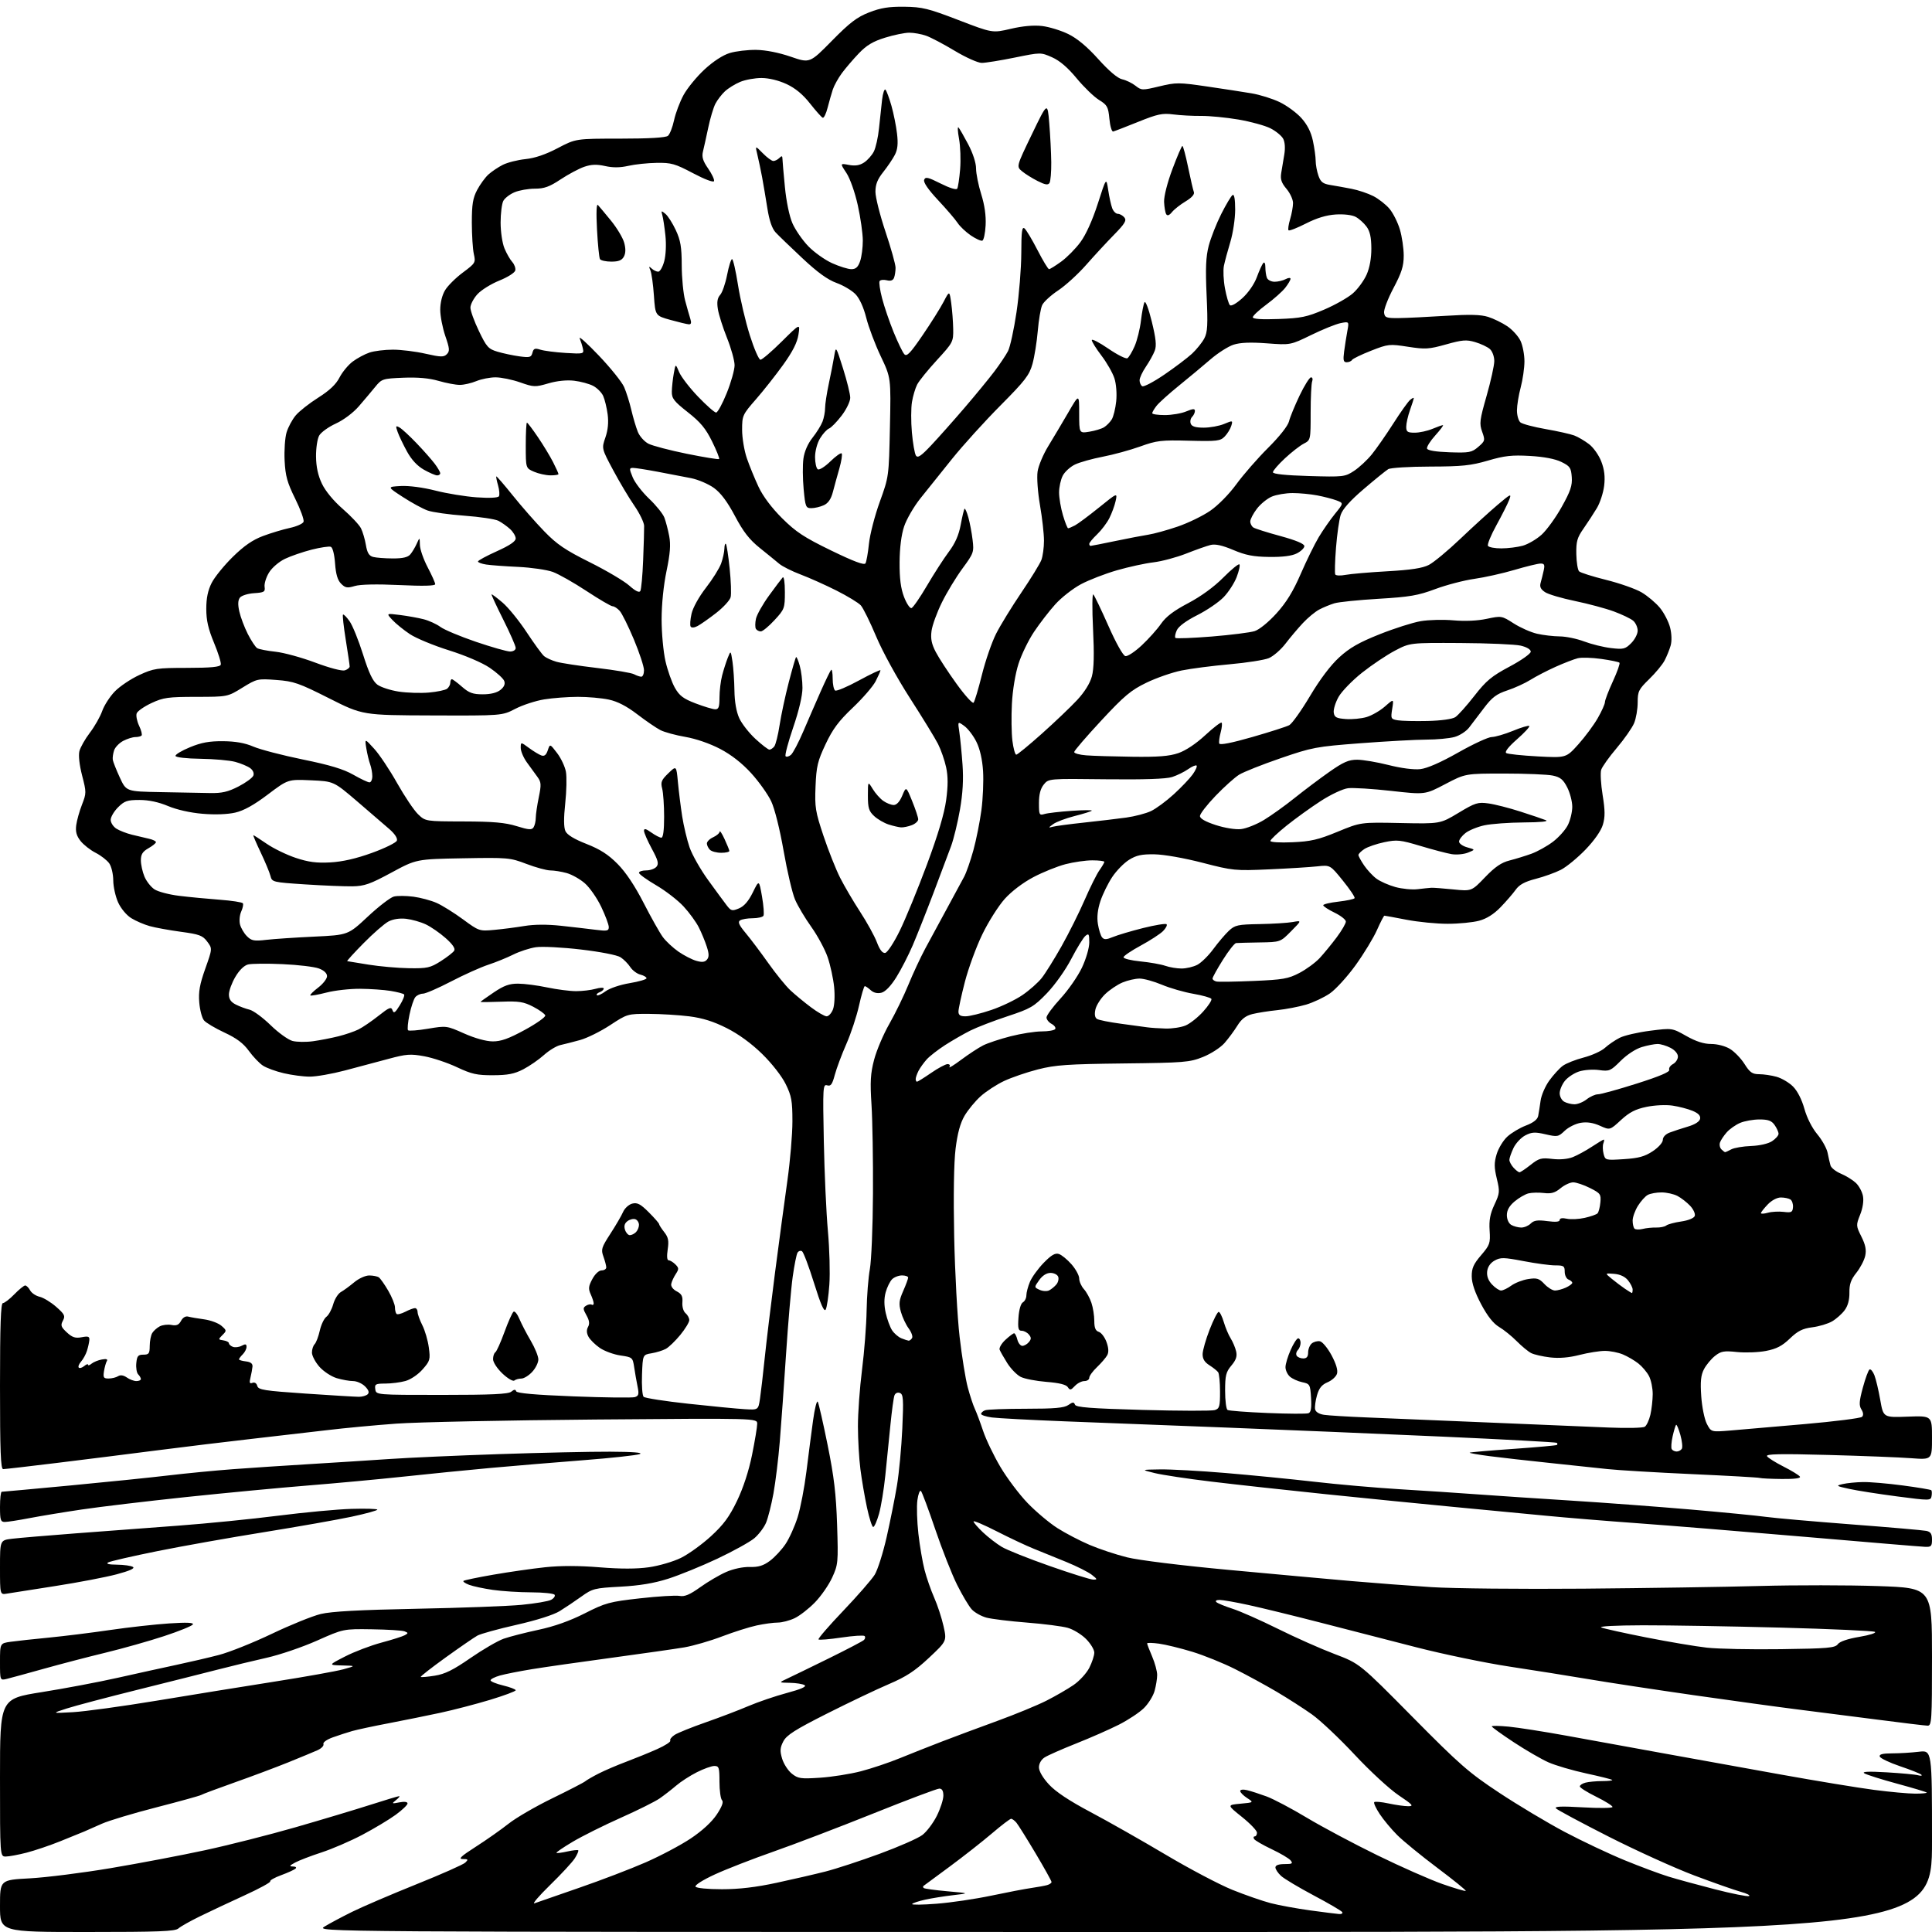 <?xml version="1.0" encoding="UTF-8" standalone="no"?>
<svg 
  version="1.1" 
  xmlns="http://www.w3.org/2000/svg" 
  xmlns:xlink="http://www.w3.org/1999/xlink" 
  xmlns:svg="http://www.w3.org/2000/svg"
  xmlns:rdf="http://www.w3.org/1999/02/22-rdf-syntax-ns#"
  xmlns:cc="http://creativecommons.org/ns#"
  xmlns:dc="http://purl.org/dc/elements/1.1/"
  viewBox="0 0 768 768"
  width="768"
  height="768"
>
<style>svg {background-color: white; }</style>"
<path stroke="none" fill="black" fill-rule="evenodd" d="M34.67,768.00C0.00,768.00 0.00,768.00 0.00,757.65C0.00,747.31 0.00,747.31 11.84,746.67C18.36,746.32 32.87,744.49 44.09,742.60C55.32,740.71 72.15,737.51 81.50,735.49C90.85,733.48 107.05,729.37 117.50,726.36C127.95,723.35 141.33,719.33 147.23,717.44C153.13,715.55 158.28,714.00 158.67,714.00C159.06,714.00 158.51,714.70 157.44,715.55C155.61,717.01 155.68,717.06 158.75,716.47C160.78,716.08 162.00,716.24 162.00,716.91C162.00,717.50 159.86,719.54 157.25,721.44C154.64,723.34 148.68,726.91 144.00,729.38C139.32,731.85 132.03,734.99 127.80,736.37C123.56,737.75 118.84,739.57 117.30,740.40C115.03,741.63 114.87,741.93 116.45,741.96C117.59,741.98 118.00,742.35 117.45,742.83C116.93,743.29 114.36,744.46 111.74,745.42C109.13,746.38 107.18,747.48 107.42,747.87C107.66,748.25 103.05,750.77 97.18,753.45C91.30,756.14 83.35,759.87 79.50,761.76C75.65,763.64 71.79,765.81 70.92,766.59C69.63,767.75 63.13,768.00 34.67,768.00zM446.75,768.00C125.50,767.99 125.50,767.99 129.00,765.84C130.93,764.65 135.88,762.01 140.00,759.97C144.12,757.94 155.60,753.02 165.50,749.04C175.40,745.07 184.16,741.19 184.96,740.41C186.24,739.18 186.11,739.00 183.96,739.00C182.05,739.00 183.22,737.90 189.18,734.08C193.40,731.38 199.25,727.26 202.18,724.94C205.10,722.62 212.90,718.09 219.50,714.88C226.10,711.66 232.00,708.62 232.61,708.11C233.22,707.60 235.66,706.19 238.04,704.98C240.42,703.77 245.32,701.67 248.93,700.32C252.54,698.96 258.08,696.71 261.23,695.30C264.38,693.90 266.73,692.37 266.45,691.92C266.17,691.46 266.96,690.43 268.22,689.62C269.47,688.82 275.00,686.59 280.50,684.67C286.00,682.75 293.65,679.84 297.50,678.19C301.35,676.55 308.25,674.20 312.84,672.97C318.41,671.48 320.74,670.45 319.84,669.88C319.10,669.41 316.48,668.99 314.00,668.95C309.50,668.87 309.50,668.87 313.00,667.24C314.93,666.34 322.35,662.73 329.50,659.21C336.65,655.69 342.92,652.41 343.43,651.92C343.95,651.43 344.06,650.73 343.69,650.35C343.32,649.98 339.16,650.25 334.45,650.95C329.74,651.65 325.65,651.99 325.37,651.70C325.08,651.41 329.50,646.29 335.20,640.32C340.89,634.35 346.52,627.89 347.71,625.97C348.89,624.05 351.03,617.31 352.46,610.99C353.89,604.67 355.74,595.45 356.56,590.50C357.38,585.55 358.34,575.39 358.68,567.91C359.21,556.14 359.08,554.25 357.73,553.73C356.81,553.37 355.92,553.77 355.56,554.69C355.23,555.55 354.51,560.81 353.96,566.38C353.41,571.95 352.50,581.00 351.93,586.50C351.37,592.00 350.24,598.86 349.43,601.75C348.61,604.64 347.57,607.00 347.12,607.00C346.66,607.00 345.54,603.51 344.63,599.25C343.72,594.99 342.54,588.12 342.02,584.00C341.49,579.88 341.05,572.23 341.04,567.00C341.03,561.77 341.76,551.65 342.67,544.50C343.58,537.35 344.40,526.77 344.49,521.00C344.59,515.23 345.17,507.80 345.78,504.50C346.39,501.20 346.95,487.70 347.02,474.50C347.10,461.30 346.83,445.43 346.44,439.23C345.84,429.98 346.03,426.75 347.48,421.23C348.45,417.53 351.17,411.12 353.53,407.00C355.88,402.88 359.28,395.90 361.08,391.50C362.88,387.10 365.92,380.57 367.84,377.00C369.77,373.43 373.66,366.23 376.51,361.00C379.35,355.77 382.39,350.15 383.27,348.50C384.15,346.85 385.80,342.12 386.93,338.00C388.07,333.88 389.50,326.71 390.12,322.08C390.74,317.45 391.03,310.43 390.78,306.48C390.49,301.90 389.53,297.69 388.14,294.90C386.95,292.48 384.78,289.64 383.33,288.59C380.69,286.68 380.69,286.68 381.36,291.09C381.72,293.51 382.29,299.32 382.62,304.00C383.04,309.85 382.72,315.41 381.60,321.82C380.71,326.95 379.12,333.47 378.08,336.32C377.04,339.17 373.88,347.57 371.06,355.00C368.24,362.43 364.54,371.76 362.84,375.74C361.13,379.72 358.19,385.46 356.29,388.49C354.11,391.97 351.94,394.23 350.38,394.62C348.79,395.02 347.29,394.66 346.13,393.62C345.15,392.73 344.09,392.00 343.77,392.00C343.46,392.00 342.43,395.47 341.48,399.72C340.54,403.96 338.27,410.84 336.43,415.01C334.60,419.18 332.53,424.71 331.84,427.30C330.83,431.09 330.24,431.89 328.81,431.44C327.13,430.91 327.05,432.16 327.48,453.69C327.73,466.23 328.46,482.31 329.11,489.42C329.75,496.53 330.01,506.09 329.68,510.67C329.36,515.26 328.71,519.70 328.23,520.56C327.61,521.66 326.29,518.67 323.60,510.06C321.53,503.44 319.38,497.73 318.81,497.38C318.24,497.03 317.44,497.29 317.03,497.95C316.62,498.62 315.75,502.94 315.11,507.55C314.46,512.16 313.28,525.96 312.47,538.22C311.67,550.47 310.55,566.12 309.98,573.00C309.42,579.88 308.28,589.18 307.46,593.67C306.64,598.16 305.32,603.39 304.52,605.30C303.72,607.20 301.62,609.98 299.85,611.48C298.07,612.97 291.45,616.63 285.14,619.61C278.83,622.58 270.03,626.17 265.58,627.58C259.95,629.37 254.21,630.32 246.63,630.73C236.35,631.28 235.52,631.49 231.13,634.64C228.58,636.47 224.69,639.08 222.47,640.45C220.03,641.95 213.24,644.10 205.29,645.90C198.06,647.53 191.07,649.46 189.77,650.18C188.46,650.91 182.78,654.82 177.15,658.87C171.52,662.93 167.07,666.40 167.26,666.60C167.45,666.79 169.96,666.57 172.84,666.11C176.85,665.48 180.15,663.85 186.99,659.11C191.90,655.72 197.85,652.26 200.21,651.42C202.57,650.59 208.78,649.00 214.00,647.88C220.31,646.54 226.49,644.35 232.42,641.35C240.69,637.15 242.28,636.72 254.42,635.36C261.61,634.55 268.69,634.12 270.15,634.40C272.14,634.78 274.18,633.92 278.33,630.95C281.37,628.77 286.03,626.04 288.68,624.88C291.52,623.64 295.36,622.82 298.04,622.90C301.46,622.99 303.43,622.40 306.02,620.48C307.91,619.09 310.71,616.08 312.24,613.81C313.77,611.53 315.95,606.70 317.08,603.08C318.21,599.46 319.77,591.33 320.56,585.00C321.34,578.67 322.53,569.55 323.19,564.73C323.85,559.90 324.70,556.53 325.08,557.23C325.46,557.93 327.23,565.70 329.01,574.50C331.54,586.99 332.36,593.92 332.76,606.13C333.24,621.16 333.16,621.96 330.79,627.13C329.44,630.08 326.34,634.54 323.91,637.02C321.49,639.51 317.86,642.32 315.85,643.27C313.84,644.22 310.83,645.00 309.15,645.00C307.47,645.00 303.71,645.51 300.80,646.14C297.88,646.76 291.68,648.73 287.00,650.51C282.32,652.30 275.57,654.25 272.00,654.86C268.43,655.46 255.38,657.33 243.00,659.01C230.62,660.68 216.45,662.71 211.50,663.52C206.55,664.33 200.81,665.46 198.75,666.04C196.69,666.62 195.00,667.48 195.00,667.95C195.00,668.42 197.25,669.34 200.00,670.00C202.75,670.66 205.00,671.52 205.00,671.91C205.00,672.30 200.39,674.02 194.75,675.73C189.11,677.43 180.22,679.75 175.00,680.87C169.78,681.99 160.55,683.86 154.50,685.02C148.45,686.17 141.93,687.57 140.00,688.12C138.07,688.67 134.61,689.80 132.31,690.62C129.88,691.49 128.30,692.63 128.57,693.31C128.82,693.97 127.73,695.07 126.15,695.77C124.57,696.47 119.28,698.66 114.39,700.64C109.50,702.61 99.98,706.18 93.24,708.56C86.49,710.95 80.52,713.18 79.98,713.52C79.43,713.85 71.44,716.06 62.24,718.43C53.03,720.79 43.25,723.73 40.50,724.96C37.75,726.19 34.60,727.58 33.50,728.05C32.40,728.51 28.12,730.25 24.00,731.91C19.88,733.58 13.82,735.62 10.54,736.47C7.26,737.31 3.55,738.00 2.29,738.00C0.00,738.00 0.00,738.00 -0.00,706.64C-0.00,675.29 -0.00,675.29 16.52,672.66C25.60,671.22 39.21,668.65 46.77,666.95C54.32,665.25 64.78,662.96 70.00,661.84C75.22,660.73 82.88,658.95 87.00,657.88C91.12,656.81 100.58,653.03 108.00,649.49C115.42,645.94 124.20,642.39 127.50,641.59C131.74,640.56 142.87,639.96 165.50,639.51C183.10,639.17 201.91,638.47 207.31,637.95C212.70,637.43 218.00,636.54 219.08,635.95C220.17,635.37 220.79,634.47 220.47,633.95C220.15,633.43 215.97,632.99 211.19,632.98C206.41,632.97 199.52,632.53 195.87,632.00C192.22,631.47 188.00,630.57 186.48,629.99C184.96,629.42 183.95,628.72 184.23,628.44C184.51,628.16 189.86,627.04 196.12,625.96C202.38,624.87 211.65,623.54 216.73,623.00C222.81,622.35 230.17,622.36 238.34,623.03C246.73,623.71 253.06,623.70 257.94,623.01C261.91,622.45 267.63,620.78 270.65,619.30C273.67,617.82 279.04,613.95 282.60,610.69C287.62,606.09 289.92,602.97 292.97,596.64C295.45,591.49 297.65,584.77 298.95,578.34C300.08,572.76 301.00,567.19 301.00,565.97C301.00,563.75 301.00,563.75 236.75,564.28C201.41,564.58 165.75,565.31 157.50,565.92C149.25,566.52 136.88,567.68 130.00,568.51C123.12,569.33 109.62,570.89 100.00,571.98C90.38,573.07 73.50,575.12 62.50,576.53C51.50,577.95 33.50,580.21 22.51,581.55C11.52,582.90 1.95,584.00 1.26,584.00C0.27,584.00 0.00,576.87 0.00,551.00C0.00,526.81 0.31,518.00 1.15,518.00C1.78,518.00 3.83,516.43 5.70,514.50C7.57,512.58 9.51,511.00 10.01,511.00C10.52,511.00 11.39,511.86 11.96,512.92C12.52,513.97 14.22,515.13 15.74,515.48C17.26,515.83 20.22,517.63 22.33,519.48C25.70,522.45 26.02,523.10 25.00,524.99C24.02,526.83 24.24,527.50 26.57,529.65C28.72,531.65 29.95,532.05 32.48,531.57C35.12,531.07 35.64,531.28 35.51,532.74C35.42,533.71 35.00,535.62 34.56,537.00C34.12,538.38 33.07,540.29 32.22,541.26C31.37,542.22 30.97,543.30 31.32,543.65C31.67,544.00 32.64,543.72 33.48,543.02C34.31,542.32 35.00,542.09 35.00,542.50C35.00,542.91 35.64,542.72 36.41,542.07C37.19,541.43 39.03,540.68 40.49,540.42C42.27,540.09 42.93,540.30 42.48,541.03C42.11,541.63 41.60,543.45 41.34,545.06C40.94,547.60 41.19,548.00 43.19,547.98C44.46,547.98 46.15,547.56 46.94,547.06C47.87,546.47 49.08,546.65 50.41,547.57C51.53,548.36 53.24,549.00 54.22,549.00C55.20,549.00 56.00,548.64 56.00,548.20C56.00,547.76 55.52,546.92 54.93,546.33C54.34,545.74 54.00,543.73 54.18,541.88C54.45,539.03 54.89,538.50 57.00,538.50C59.19,538.50 59.50,538.06 59.52,535.00C59.53,533.08 59.98,530.78 60.52,529.90C61.06,529.01 62.40,527.82 63.51,527.24C64.62,526.66 66.71,526.41 68.17,526.69C70.17,527.08 71.10,526.67 71.97,525.05C72.67,523.74 73.78,523.09 74.81,523.37C75.74,523.62 78.59,524.12 81.15,524.46C83.71,524.81 86.79,525.95 88.01,527.01C90.13,528.85 90.15,528.99 88.42,530.71C86.69,532.43 86.71,532.51 88.81,532.82C90.02,533.00 91.00,533.51 91.00,533.96C91.00,534.42 91.71,535.06 92.57,535.39C93.44,535.72 95.01,535.53 96.07,534.96C97.57,534.16 98.00,534.26 98.00,535.39C98.00,536.20 97.33,537.53 96.50,538.36C95.67,539.18 95.00,540.08 95.00,540.36C95.00,540.64 96.24,541.01 97.75,541.18C99.63,541.40 100.46,542.04 100.37,543.22C100.29,544.16 99.93,546.13 99.57,547.59C99.04,549.67 99.22,550.13 100.35,549.70C101.22,549.36 101.99,549.85 102.27,550.92C102.68,552.48 104.99,552.85 121.46,553.97C131.77,554.67 141.31,555.25 142.67,555.25C144.04,555.25 145.61,554.79 146.17,554.23C146.88,553.53 146.53,552.53 145.10,551.10C143.95,549.95 141.81,549.00 140.37,549.00C138.92,549.00 135.97,548.47 133.82,547.83C131.67,547.18 128.58,545.14 126.95,543.29C125.33,541.44 124.00,538.91 124.00,537.67C124.00,536.42 124.49,534.91 125.08,534.32C125.67,533.73 126.59,531.31 127.12,528.95C127.65,526.59 128.83,524.11 129.74,523.45C130.65,522.78 131.87,520.55 132.45,518.48C133.03,516.41 134.40,514.22 135.50,513.61C136.60,513.00 138.97,511.26 140.78,509.75C142.62,508.21 145.27,507.01 146.78,507.02C148.28,507.02 149.99,507.36 150.59,507.77C151.18,508.17 152.87,510.56 154.34,513.09C155.80,515.61 157.00,518.57 157.00,519.67C157.00,520.77 157.28,521.95 157.63,522.29C157.97,522.64 159.52,522.26 161.08,521.46C162.63,520.66 164.37,520.00 164.95,520.00C165.53,520.00 166.00,520.69 166.00,521.54C166.00,522.39 166.85,524.75 167.88,526.79C168.92,528.83 170.08,532.81 170.46,535.63C171.11,540.42 170.95,540.99 167.99,544.35C166.20,546.40 163.25,548.39 161.17,548.97C159.15,549.53 155.56,549.99 153.18,549.99C149.27,550.00 148.89,550.22 149.18,552.25C149.50,554.50 149.50,554.50 175.60,554.50C195.45,554.50 202.07,554.19 203.25,553.21C204.37,552.28 204.91,552.24 205.19,553.06C205.45,553.84 212.77,554.48 228.03,555.08C240.39,555.56 251.33,555.69 252.34,555.38C253.89,554.90 254.07,554.21 253.44,551.15C253.03,549.14 252.42,545.71 252.10,543.51C251.51,539.62 251.38,539.51 246.67,538.83C244.01,538.45 240.31,537.10 238.45,535.83C236.60,534.56 234.56,532.55 233.93,531.37C233.15,529.92 233.10,528.65 233.76,527.46C234.46,526.21 234.28,524.89 233.12,522.84C231.72,520.34 231.69,519.84 232.95,519.05C233.75,518.54 234.76,518.35 235.20,518.62C235.64,518.90 236.00,518.66 236.00,518.11C236.00,517.55 235.46,515.92 234.81,514.48C233.82,512.30 233.93,511.29 235.47,508.43C236.54,506.43 238.08,505.00 239.16,505.00C240.17,505.00 241.00,504.47 241.00,503.82C241.00,503.17 240.49,501.24 239.88,499.53C238.85,496.70 239.09,495.91 242.62,490.46C244.75,487.18 247.03,483.28 247.68,481.78C248.34,480.28 249.98,478.79 251.35,478.45C253.34,477.95 254.62,478.62 257.91,481.91C260.16,484.16 262.00,486.27 262.00,486.59C262.00,486.92 262.92,488.35 264.03,489.77C265.67,491.85 265.94,493.20 265.42,496.68C265.01,499.42 265.15,501.00 265.82,501.00C266.39,501.00 267.58,501.73 268.47,502.61C269.90,504.04 269.92,504.48 268.62,506.46C267.82,507.68 267.01,509.44 266.83,510.36C266.63,511.35 267.52,512.56 269.00,513.33C270.95,514.34 271.45,515.29 271.26,517.70C271.12,519.46 271.66,521.30 272.51,522.01C273.33,522.69 274.00,523.93 274.00,524.77C274.00,525.61 272.39,528.25 270.43,530.65C268.47,533.04 265.88,535.54 264.68,536.19C263.48,536.84 260.93,537.63 259.00,537.95C255.50,538.53 255.50,538.53 255.21,546.42C255.04,550.76 255.33,554.73 255.85,555.25C256.36,555.76 264.37,557.01 273.64,558.01C282.91,559.02 292.96,559.99 295.97,560.17C301.43,560.50 301.43,560.50 302.11,556.00C302.48,553.52 303.31,546.33 303.97,540.00C304.62,533.67 306.47,518.38 308.07,506.00C309.68,493.62 311.90,477.12 313.00,469.32C314.10,461.53 315.00,450.93 315.00,445.77C315.00,437.63 314.65,435.68 312.33,430.95C310.77,427.78 306.85,422.76 302.96,418.95C298.67,414.76 293.61,411.07 288.88,408.69C283.65,406.05 279.32,404.69 274.00,404.01C269.88,403.49 262.65,403.05 257.95,403.03C249.48,403.00 249.35,403.04 242.51,407.53C238.72,410.02 233.34,412.68 230.56,413.44C227.78,414.20 224.25,415.10 222.72,415.44C221.20,415.78 218.27,417.55 216.22,419.39C214.18,421.23 210.47,423.78 208.00,425.07C204.48,426.89 201.86,427.40 196.00,427.42C189.60,427.45 187.49,426.98 181.65,424.23C177.89,422.46 172.03,420.50 168.64,419.88C163.20,418.88 161.53,419.00 154.49,420.90C150.09,422.09 142.28,424.18 137.12,425.53C131.96,426.89 125.66,427.99 123.12,427.98C120.58,427.98 115.93,427.36 112.79,426.62C109.65,425.89 105.93,424.53 104.52,423.60C103.11,422.68 100.60,420.05 98.93,417.75C96.74,414.72 94.05,412.70 89.20,410.45C85.52,408.74 81.86,406.56 81.08,405.61C80.29,404.66 79.45,401.45 79.21,398.47C78.86,394.27 79.39,391.29 81.60,385.07C84.44,377.07 84.44,377.07 82.37,374.30C80.57,371.88 79.26,371.39 71.90,370.40C67.28,369.77 61.70,368.76 59.50,368.14C57.30,367.53 54.01,366.11 52.19,364.99C50.29,363.82 48.07,361.16 46.96,358.73C45.91,356.40 45.03,352.46 45.02,349.97C45.01,347.48 44.30,344.44 43.43,343.21C42.57,341.98 40.14,340.09 38.03,339.01C35.92,337.94 33.21,335.81 32.01,334.29C30.41,332.25 29.96,330.60 30.30,328.01C30.56,326.08 31.59,322.40 32.60,319.83C34.36,315.33 34.36,314.91 32.64,308.28C31.57,304.13 31.14,300.30 31.56,298.61C31.95,297.07 33.82,293.77 35.72,291.28C37.62,288.79 39.83,284.90 40.63,282.63C41.43,280.36 43.70,276.85 45.67,274.83C47.64,272.81 52.00,269.89 55.37,268.33C61.09,265.69 62.36,265.50 74.42,265.49C83.85,265.48 87.46,265.13 87.76,264.22C87.99,263.54 86.79,259.64 85.09,255.56C82.78,250.02 82.00,246.59 82.00,242.03C82.00,237.76 82.65,234.65 84.14,231.71C85.32,229.39 89.10,224.74 92.54,221.36C97.01,216.97 100.43,214.61 104.55,213.07C107.72,211.88 112.52,210.44 115.22,209.86C117.93,209.28 120.38,208.18 120.67,207.43C120.96,206.67 119.47,202.55 117.36,198.27C114.18,191.85 113.45,189.22 113.14,183.11C112.94,179.05 113.28,174.00 113.91,171.91C114.54,169.81 116.18,166.75 117.56,165.12C118.93,163.48 122.96,160.31 126.51,158.07C131.00,155.23 133.57,152.79 134.97,150.05C136.08,147.89 138.45,145.03 140.24,143.70C142.03,142.37 145.03,140.76 146.90,140.14C148.77,139.51 152.95,139.00 156.20,139.00C159.45,139.00 165.28,139.72 169.16,140.61C175.22,141.98 176.42,142.01 177.62,140.80C178.83,139.60 178.75,138.57 177.01,133.54C175.91,130.32 175.00,125.62 175.00,123.09C175.01,120.31 175.77,117.24 176.96,115.31C178.03,113.55 181.21,110.40 184.03,108.31C188.97,104.64 189.13,104.37 188.36,101.00C187.93,99.08 187.57,93.45 187.56,88.50C187.56,81.24 187.97,78.73 189.68,75.50C190.85,73.30 192.86,70.54 194.15,69.37C195.44,68.19 198.01,66.47 199.86,65.53C201.71,64.60 205.76,63.57 208.86,63.25C212.62,62.87 216.90,61.41 221.70,58.89C228.90,55.11 228.90,55.11 246.53,55.11C258.06,55.11 264.63,54.72 265.52,53.99C266.26,53.37 267.35,50.58 267.95,47.78C268.55,44.98 270.25,40.47 271.73,37.76C273.20,35.06 276.94,30.50 280.03,27.63C283.52,24.40 287.35,21.91 290.08,21.08C292.51,20.34 297.26,19.78 300.63,19.83C304.43,19.89 309.63,20.92 314.33,22.54C321.90,25.15 321.90,25.15 330.70,16.21C337.81,8.98 340.65,6.81 345.50,4.92C350.13,3.12 353.32,2.61 359.50,2.68C366.61,2.77 369.00,3.36 381.00,7.97C394.50,13.16 394.50,13.16 401.81,11.45C406.57,10.34 410.92,9.95 414.25,10.34C417.07,10.68 421.77,12.12 424.68,13.55C428.22,15.28 432.19,18.59 436.61,23.52C440.85,28.23 444.26,31.12 446.07,31.52C447.63,31.86 450.01,33.01 451.37,34.08C453.75,35.95 454.06,35.96 460.87,34.33C467.49,32.74 468.60,32.74 479.70,34.36C486.19,35.31 494.20,36.54 497.50,37.10C500.80,37.65 505.82,39.22 508.66,40.58C511.50,41.94 515.39,44.79 517.30,46.91C519.64,49.50 521.15,52.46 521.89,55.93C522.50,58.77 523.00,62.36 523.00,63.90C523.00,65.44 523.49,68.11 524.09,69.82C524.97,72.35 525.87,73.06 528.84,73.54C530.85,73.86 534.65,74.55 537.28,75.06C539.91,75.57 543.79,76.87 545.91,77.95C548.02,79.03 550.92,81.30 552.35,83.00C553.78,84.70 555.64,88.41 556.48,91.23C557.31,94.05 558.00,98.72 558.00,101.60C558.00,105.79 557.19,108.35 553.94,114.49C551.71,118.71 550.02,123.13 550.19,124.33C550.47,126.27 551.09,126.49 556.00,126.44C559.02,126.41 567.38,126.01 574.56,125.55C584.22,124.94 588.65,125.05 591.56,125.97C593.73,126.65 597.15,128.33 599.18,129.69C601.20,131.06 603.56,133.66 604.43,135.49C605.29,137.31 605.99,140.98 605.99,143.65C605.98,146.32 605.31,150.97 604.50,154.00C603.69,157.03 603.02,161.13 603.01,163.13C603.01,165.12 603.63,167.27 604.39,167.91C605.15,168.54 609.67,169.74 614.43,170.57C619.19,171.40 624.30,172.55 625.79,173.11C627.28,173.67 629.92,175.22 631.66,176.55C633.42,177.89 635.59,180.97 636.55,183.49C637.78,186.70 638.10,189.48 637.68,193.07C637.35,195.85 636.05,199.85 634.79,201.96C633.53,204.06 631.15,207.71 629.50,210.08C626.94,213.74 626.52,215.23 626.61,220.25C626.67,223.48 627.17,226.57 627.71,227.11C628.25,227.65 633.09,229.18 638.45,230.51C643.81,231.84 650.15,234.07 652.53,235.46C654.91,236.86 658.20,239.63 659.84,241.62C661.48,243.61 663.30,247.14 663.89,249.46C664.53,252.01 664.61,254.87 664.10,256.65C663.63,258.28 662.55,260.94 661.70,262.56C660.86,264.18 658.10,267.51 655.58,269.96C651.39,274.04 651.00,274.83 651.00,279.24C651.00,281.89 650.36,285.60 649.58,287.47C648.79,289.35 645.69,293.79 642.68,297.34C639.67,300.88 636.89,304.79 636.50,306.00C636.11,307.22 636.37,311.75 637.07,316.06C638.06,322.17 638.08,324.78 637.16,327.85C636.44,330.27 633.77,334.09 630.24,337.75C627.08,341.02 622.68,344.63 620.46,345.77C618.23,346.90 613.73,348.52 610.46,349.36C606.10,350.49 603.96,351.65 602.50,353.70C601.40,355.24 598.69,358.37 596.48,360.65C593.83,363.39 590.95,365.21 587.98,366.00C585.52,366.67 579.90,367.22 575.50,367.22C571.10,367.23 563.74,366.50 559.14,365.62C554.54,364.73 550.58,364.00 550.33,364.00C550.09,364.00 548.76,366.56 547.37,369.70C545.98,372.83 542.15,379.13 538.86,383.70C535.56,388.26 530.97,393.30 528.66,394.89C526.34,396.49 522.08,398.49 519.20,399.35C516.31,400.20 511.15,401.19 507.73,401.55C504.30,401.90 499.84,402.61 497.82,403.11C495.18,403.78 493.50,405.08 491.87,407.72C490.62,409.74 488.31,412.86 486.74,414.65C485.15,416.45 481.34,418.91 478.19,420.17C472.87,422.29 470.79,422.46 446.59,422.74C424.36,423.00 419.54,423.33 412.61,425.10C408.17,426.23 402.09,428.32 399.10,429.73C396.12,431.14 391.92,433.88 389.78,435.82C387.64,437.75 384.78,441.23 383.42,443.54C381.72,446.45 380.62,450.49 379.86,456.62C379.18,462.17 378.97,475.26 379.30,491.50C379.60,505.80 380.57,523.80 381.47,531.50C382.36,539.20 383.81,548.20 384.70,551.50C385.58,554.80 386.84,558.62 387.50,560.00C388.15,561.38 389.63,565.31 390.78,568.75C391.92,572.19 395.03,578.66 397.68,583.14C400.33,587.62 405.20,594.08 408.50,597.50C411.80,600.92 417.12,605.39 420.31,607.43C423.51,609.47 429.28,612.48 433.13,614.12C436.97,615.76 443.69,617.99 448.05,619.07C452.63,620.21 469.58,622.31 488.24,624.04C505.98,625.69 527.92,627.69 537.00,628.48C546.08,629.27 560.48,630.36 569.00,630.91C577.52,631.46 604.75,631.73 629.50,631.52C654.25,631.31 685.86,630.83 699.74,630.45C713.63,630.07 734.66,630.09 746.49,630.49C768.00,631.22 768.00,631.22 768.00,658.61C768.00,684.04 767.87,686.00 766.25,685.98C765.29,685.96 756.17,684.87 746.00,683.54C735.83,682.22 721.65,680.41 714.50,679.52C707.35,678.63 688.90,676.09 673.50,673.89C658.10,671.68 639.20,668.81 631.50,667.50C623.80,666.20 609.62,663.94 600.00,662.49C590.38,661.03 573.73,657.58 563.00,654.82C552.27,652.06 534.95,647.60 524.50,644.91C514.05,642.22 501.35,639.11 496.27,638.01C491.19,636.90 486.04,636.00 484.82,636.00C483.49,636.00 482.98,636.35 483.55,636.88C484.07,637.36 486.98,638.55 490.00,639.52C493.02,640.49 501.12,644.08 508.00,647.49C514.88,650.91 525.00,655.41 530.50,657.49C540.50,661.28 540.50,661.28 561.50,682.52C580.37,701.60 583.87,704.65 596.00,712.67C603.42,717.58 615.12,724.58 622.00,728.22C628.88,731.86 639.60,736.93 645.83,739.48C652.06,742.03 659.93,744.96 663.33,746.00C666.72,747.04 675.01,749.30 681.74,751.03C688.47,752.76 694.55,753.97 695.24,753.72C695.93,753.47 694.48,752.71 692.00,752.03C689.52,751.35 681.20,748.42 673.50,745.52C665.80,742.62 650.52,735.69 639.55,730.13C628.58,724.56 619.13,719.50 618.55,718.88C617.78,718.06 620.60,717.95 629.25,718.45C635.71,718.83 641.00,718.76 641.00,718.29C641.00,717.82 638.08,715.99 634.50,714.22C630.93,712.46 628.00,710.62 628.00,710.13C628.00,709.63 629.01,708.96 630.25,708.63C631.49,708.30 634.49,708.02 636.92,708.01C639.35,708.01 641.13,707.80 640.88,707.55C640.64,707.30 635.98,706.14 630.53,704.96C625.09,703.78 618.34,701.80 615.54,700.56C612.74,699.32 606.53,695.72 601.73,692.56C596.93,689.40 593.00,686.57 593.00,686.26C593.00,685.96 596.04,686.01 599.75,686.37C603.46,686.73 613.70,688.33 622.50,689.93C631.30,691.52 648.40,694.63 660.50,696.84C672.60,699.04 693.98,702.90 708.00,705.42C722.02,707.94 738.65,710.68 744.94,711.50C751.23,712.33 758.61,713.00 761.35,713.00C764.09,713.00 766.13,712.80 765.89,712.56C765.65,712.31 760.32,710.72 754.07,709.02C747.81,707.32 741.97,705.47 741.09,704.92C740.00,704.23 742.81,704.11 750.00,704.53C755.77,704.87 761.40,705.39 762.50,705.70C763.60,706.00 764.18,705.91 763.78,705.49C763.39,705.07 759.59,703.55 755.34,702.12C751.09,700.68 747.44,698.94 747.23,698.25C746.95,697.36 748.36,697.00 752.17,696.99C755.10,696.99 759.86,696.70 762.75,696.35C768.00,695.72 768.00,695.72 768.00,731.86C768.00,768.00 768.00,768.00 446.75,768.00zM532.31,760.86C533.30,760.94 533.86,760.59 533.55,760.08C533.24,759.58 528.15,756.60 522.24,753.47C516.33,750.33 510.49,746.84 509.25,745.71C508.01,744.58 507.00,743.05 507.00,742.33C507.00,741.47 508.28,741.00 510.62,741.00C513.70,741.00 514.06,740.78 513.02,739.52C512.35,738.71 508.95,736.71 505.48,735.07C502.01,733.42 498.88,731.61 498.53,731.04C498.17,730.47 498.28,730.00 498.77,730.00C499.27,730.00 499.67,729.34 499.67,728.52C499.67,727.71 496.98,724.90 493.70,722.27C487.74,717.50 487.74,717.50 493.09,717.00C498.44,716.50 498.44,716.50 495.72,714.73C494.23,713.75 493.00,712.51 493.00,711.96C493.00,711.38 494.15,711.24 495.75,711.62C497.26,711.98 500.75,713.11 503.50,714.12C506.25,715.14 513.45,718.94 519.50,722.58C525.55,726.21 538.15,732.92 547.50,737.49C556.85,742.07 568.50,747.21 573.39,748.93C578.29,750.64 582.46,751.87 582.67,751.66C582.88,751.45 577.79,747.33 571.36,742.50C564.93,737.67 557.76,731.81 555.43,729.48C553.09,727.15 549.95,723.38 548.45,721.10C546.94,718.82 545.97,716.70 546.28,716.38C546.60,716.06 549.17,716.30 551.98,716.90C554.80,717.51 558.31,718.00 559.79,718.00C562.12,718.00 561.62,717.43 555.96,713.63C552.36,711.21 544.53,703.99 538.49,697.51C532.47,691.06 524.83,683.85 521.52,681.50C518.21,679.15 511.90,675.10 507.50,672.50C503.10,669.91 495.66,665.85 490.96,663.49C486.27,661.13 478.62,658.03 473.96,656.61C469.30,655.19 463.36,653.74 460.75,653.38C458.14,653.02 456.00,652.98 456.00,653.28C456.00,653.59 456.90,655.93 458.00,658.50C459.10,661.07 460.00,664.37 459.99,665.83C459.99,667.30 459.53,670.14 458.97,672.15C458.42,674.16 456.51,677.24 454.73,678.99C452.95,680.75 448.48,683.71 444.79,685.58C441.10,687.45 433.45,690.82 427.79,693.06C422.13,695.31 416.49,697.80 415.25,698.60C413.90,699.46 413.00,701.05 413.00,702.55C413.00,704.07 414.55,706.73 416.98,709.36C419.65,712.26 425.07,715.86 433.49,720.32C440.38,723.97 453.78,731.57 463.26,737.20C472.74,742.84 484.70,749.14 489.83,751.22C494.96,753.29 501.85,755.68 505.14,756.54C508.44,757.39 515.49,758.68 520.82,759.41C526.14,760.13 531.31,760.79 532.31,760.86zM372.33,756.76C377.92,756.33 387.68,754.89 394.00,753.56C400.32,752.23 407.52,750.85 410.00,750.50C412.48,750.14 415.29,749.63 416.25,749.36C417.21,749.09 418.00,748.53 418.00,748.13C418.00,747.72 415.16,742.61 411.68,736.76C408.20,730.92 404.77,725.43 404.06,724.57C403.34,723.71 402.39,723.00 401.93,723.00C401.48,723.00 398.05,725.61 394.31,728.81C390.56,732.00 383.00,737.95 377.50,742.01C372.00,746.08 367.31,749.54 367.08,749.70C366.85,749.87 366.90,750.23 367.18,750.51C367.45,750.79 371.69,751.37 376.59,751.81C385.50,752.60 385.50,752.60 379.00,753.35C375.43,753.76 370.36,754.57 367.75,755.15C365.13,755.73 362.81,756.50 362.58,756.88C362.35,757.25 366.74,757.20 372.33,756.76zM212.50,756.58C213.60,756.18 221.58,753.41 230.22,750.43C238.87,747.45 250.79,742.89 256.70,740.30C262.61,737.71 270.68,733.43 274.64,730.78C279.17,727.75 282.98,724.23 284.93,721.29C287.01,718.15 287.69,716.29 287.01,715.61C286.46,715.06 286.00,711.76 286.00,708.30C286.00,702.63 285.80,702.00 283.97,702.00C282.85,702.00 279.72,703.12 277.00,704.50C274.29,705.87 270.59,708.26 268.79,709.81C266.98,711.36 264.02,713.65 262.21,714.91C260.40,716.16 253.43,719.64 246.72,722.62C240.01,725.61 231.44,729.89 227.68,732.12C223.92,734.35 221.01,736.34 221.20,736.53C221.40,736.73 223.33,736.49 225.50,736.00C227.67,735.51 229.63,735.30 229.86,735.52C230.08,735.75 229.47,737.19 228.49,738.72C227.51,740.25 223.06,745.06 218.60,749.40C214.15,753.75 211.40,756.98 212.50,756.58zM286.98,751.00C293.79,751.00 300.50,750.21 308.67,748.45C315.18,747.05 323.94,745.03 328.14,743.96C332.34,742.89 342.01,739.72 349.64,736.92C357.26,734.12 364.92,730.76 366.65,729.44C368.38,728.13 370.96,724.70 372.40,721.83C373.83,718.96 375.00,715.35 375.00,713.80C375.00,711.90 374.49,711.00 373.40,711.00C372.51,711.00 360.70,715.45 347.15,720.89C333.59,726.33 315.75,733.14 307.50,736.03C299.25,738.92 288.75,743.00 284.17,745.11C279.40,747.31 276.12,749.38 276.48,749.97C276.85,750.56 281.30,751.00 286.98,751.00zM326.00,706.67C330.68,706.36 337.96,705.21 342.20,704.11C346.43,703.01 353.41,700.67 357.70,698.91C361.99,697.16 369.55,694.16 374.50,692.26C379.45,690.36 389.35,686.67 396.50,684.07C403.65,681.46 412.43,677.85 416.00,676.03C419.57,674.22 424.42,671.42 426.76,669.81C429.10,668.21 431.91,665.14 433.01,662.99C434.10,660.84 435.00,658.12 435.00,656.94C435.00,655.76 433.52,653.32 431.70,651.50C429.89,649.69 426.63,647.70 424.45,647.09C422.28,646.47 414.95,645.53 408.17,645.00C401.39,644.47 394.16,643.58 392.10,643.03C390.05,642.47 387.43,641.00 386.29,639.76C385.15,638.52 382.53,634.12 380.47,630.00C378.41,625.88 374.51,615.98 371.80,608.00C369.10,600.02 366.52,593.14 366.09,592.69C365.65,592.25 365.01,593.89 364.68,596.34C364.34,598.79 364.52,604.78 365.07,609.65C365.62,614.52 366.73,621.02 367.53,624.10C368.32,627.18 370.05,632.13 371.36,635.10C372.68,638.07 374.34,643.16 375.07,646.42C376.39,652.34 376.39,652.34 369.26,659.03C363.66,664.27 360.22,666.52 353.31,669.47C348.46,671.54 337.41,676.81 328.74,681.18C316.00,687.61 312.68,689.73 311.38,692.23C310.07,694.77 309.98,696.00 310.91,699.11C311.54,701.19 313.27,703.87 314.77,705.06C317.24,707.03 318.31,707.18 326.00,706.67zM29.06,680.61C33.77,680.34 48.62,678.30 62.06,676.08C75.50,673.85 96.62,670.44 109.00,668.49C121.38,666.55 133.75,664.33 136.50,663.57C141.50,662.18 141.50,662.18 136.00,662.04C130.50,661.90 130.50,661.90 137.17,658.48C140.84,656.59 147.34,654.12 151.61,652.97C155.88,651.83 160.08,650.49 160.94,650.01C162.33,649.23 162.32,649.06 160.81,648.48C159.88,648.12 154.03,647.76 147.81,647.67C136.50,647.50 136.50,647.50 126.00,652.18C120.22,654.75 111.22,657.82 106.00,658.99C100.78,660.17 92.22,662.23 87.00,663.58C81.78,664.92 67.38,668.55 55.00,671.63C42.62,674.71 29.80,678.10 26.50,679.16C20.50,681.09 20.50,681.09 29.06,680.61zM2.75,667.37C0.00,668.04 0.00,668.04 0.00,660.63C0.00,653.23 0.00,653.23 4.25,652.63C6.59,652.30 13.45,651.55 19.50,650.97C25.55,650.38 36.48,649.02 43.79,647.95C51.10,646.88 61.63,645.71 67.20,645.34C74.35,644.87 77.12,645.00 76.65,645.76C76.28,646.35 71.15,648.44 65.24,650.38C59.33,652.33 48.85,655.29 41.95,656.96C35.05,658.63 24.02,661.51 17.45,663.35C10.88,665.19 4.26,667.00 2.75,667.37zM707.91,655.57C726.64,655.32 729.48,655.07 730.56,653.59C731.33,652.53 734.52,651.44 739.15,650.67C743.19,649.99 745.97,649.10 745.32,648.70C744.67,648.30 727.80,647.53 707.82,647.00C687.84,646.47 663.17,646.06 653.00,646.08C642.20,646.11 635.35,646.47 636.54,646.95C637.67,647.41 645.77,649.20 654.54,650.93C663.32,652.66 674.10,654.48 678.50,654.97C682.90,655.46 696.13,655.74 707.91,655.57zM2.75,633.49C0.00,633.95 -0.00,633.95 -0.00,623.10C0.00,612.26 0.00,612.26 4.75,611.68C7.36,611.36 18.72,610.40 30.00,609.54C41.28,608.69 59.72,607.30 71.00,606.46C82.28,605.62 100.05,603.85 110.50,602.52C120.95,601.19 134.11,599.96 139.75,599.80C145.39,599.63 150.00,599.78 150.00,600.11C150.00,600.45 145.39,601.71 139.75,602.92C134.11,604.12 118.47,606.88 105.00,609.05C91.53,611.21 72.40,614.61 62.50,616.61C52.60,618.61 43.83,620.62 43.00,621.09C42.02,621.65 43.23,621.95 46.50,621.98C49.25,622.01 52.10,622.41 52.84,622.88C53.74,623.45 51.59,624.42 46.34,625.82C42.03,626.96 31.07,629.06 22.00,630.47C12.93,631.88 4.26,633.24 2.75,633.49zM434.50,627.91C436.32,627.95 436.27,627.78 434.00,626.00C432.62,624.92 428.12,622.65 424.00,620.96C419.88,619.26 414.04,616.89 411.04,615.69C408.04,614.49 401.40,611.37 396.29,608.76C391.18,606.15 387.00,604.37 387.00,604.80C387.00,605.24 388.69,607.19 390.75,609.14C392.81,611.09 396.18,613.69 398.24,614.92C400.30,616.15 408.85,619.56 417.24,622.50C425.63,625.45 433.40,627.88 434.50,627.91zM765.25,614.89C763.74,614.84 742.48,613.06 718.00,610.96C693.52,608.85 663.60,606.42 651.50,605.55C639.40,604.68 622.75,603.32 614.50,602.52C606.25,601.72 589.60,600.13 577.50,598.99C565.40,597.84 542.67,595.58 527.00,593.96C511.32,592.34 490.85,590.09 481.50,588.96C472.15,587.84 462.02,586.31 459.00,585.57C453.50,584.22 453.50,584.22 461.19,584.11C465.42,584.05 477.12,584.69 487.19,585.54C497.26,586.38 513.15,587.95 522.50,589.02C531.85,590.10 547.15,591.43 556.50,592.00C565.85,592.56 579.58,593.46 587.00,594.01C594.42,594.55 611.30,595.68 624.50,596.51C637.70,597.34 659.08,598.94 672.00,600.05C684.92,601.17 698.42,602.48 702.00,602.98C705.58,603.47 720.88,604.81 736.00,605.97C751.12,607.12 764.51,608.29 765.75,608.55C767.47,608.92 768.00,609.74 768.00,612.02C768.00,614.63 767.66,614.99 765.25,614.89zM1.91,605.00C0.24,605.00 0.00,604.24 0.00,599.00C0.00,595.70 0.31,593.00 0.69,593.00C1.08,593.00 13.34,591.87 27.94,590.50C42.55,589.12 60.12,587.32 67.00,586.50C73.88,585.68 85.35,584.57 92.50,584.03C99.65,583.50 113.45,582.58 123.17,582.00C132.88,581.41 147.06,580.51 154.67,579.99C162.27,579.46 182.00,578.58 198.50,578.03C215.00,577.47 234.80,577.04 242.50,577.07C251.59,577.11 255.74,577.43 254.32,578.01C253.12,578.49 242.99,579.60 231.82,580.46C220.64,581.33 204.07,582.71 195.00,583.53C185.93,584.36 170.40,585.90 160.50,586.97C150.60,588.03 133.50,589.62 122.50,590.50C111.50,591.38 89.68,593.45 74.00,595.10C58.32,596.76 39.65,598.98 32.50,600.05C25.35,601.11 15.97,602.66 11.66,603.49C7.35,604.32 2.96,605.00 1.91,605.00zM767.83,594.71C767.51,596.55 767.17,596.55 754.16,594.85C746.82,593.89 738.27,592.55 735.16,591.87C729.87,590.72 729.70,590.59 732.50,589.94C734.15,589.55 737.75,589.19 740.50,589.14C743.25,589.08 750.40,589.69 756.38,590.49C762.37,591.28 767.47,592.14 767.72,592.38C767.96,592.63 768.01,593.68 767.83,594.71zM708.31,587.92C704.01,587.88 700.05,587.69 699.50,587.50C698.95,587.31 686.80,586.62 672.50,585.98C658.20,585.33 643.12,584.43 639.00,583.98C634.88,583.54 624.52,582.44 616.00,581.54C607.48,580.65 596.76,579.44 592.19,578.85C587.63,578.26 584.03,577.63 584.21,577.46C584.38,577.28 592.17,576.61 601.51,575.96C610.86,575.30 618.69,574.60 618.92,574.39C619.15,574.17 619.13,573.80 618.88,573.55C618.63,573.30 597.97,572.18 572.96,571.06C547.96,569.94 509.73,568.34 488.00,567.50C466.27,566.67 437.25,565.54 423.50,565.01C409.75,564.47 396.59,563.77 394.25,563.46C391.91,563.14 390.00,562.50 390.00,562.05C390.00,561.59 390.71,560.94 391.58,560.61C392.45,560.27 399.78,560.00 407.86,560.00C419.24,560.00 423.03,559.66 424.68,558.51C426.43,557.29 426.89,557.26 427.32,558.38C427.72,559.44 433.50,559.89 454.31,560.47C468.88,560.87 481.74,560.90 482.90,560.53C484.76,559.94 485.00,559.10 484.98,553.18C484.98,549.51 484.64,546.04 484.23,545.48C483.83,544.91 482.26,543.67 480.75,542.70C478.81,541.47 478.02,540.15 478.06,538.23C478.10,536.73 479.36,532.35 480.86,528.50C482.36,524.65 483.97,521.50 484.44,521.50C484.90,521.50 485.81,523.31 486.47,525.52C487.12,527.73 488.35,530.66 489.21,532.02C490.06,533.38 491.04,535.70 491.38,537.17C491.84,539.16 491.36,540.61 489.50,542.82C487.35,545.37 487.00,546.78 487.00,552.84C487.00,556.71 487.43,560.15 487.97,560.48C488.50,560.81 495.65,561.35 503.85,561.69C512.06,562.03 519.39,562.07 520.14,561.78C521.12,561.40 521.41,559.71 521.16,555.69C520.84,550.34 520.69,550.09 517.66,549.45C515.92,549.08 513.71,548.08 512.75,547.23C511.79,546.38 511.00,544.69 511.00,543.47C511.00,542.25 511.92,539.17 513.05,536.63C514.17,534.08 515.52,532.00 516.05,532.00C516.57,532.00 517.00,532.81 517.00,533.80C517.00,534.79 516.50,536.10 515.89,536.71C515.28,537.32 515.08,538.31 515.45,538.91C515.82,539.51 516.99,540.00 518.06,540.00C519.44,540.00 520.00,539.31 520.00,537.62C520.00,536.31 520.65,534.70 521.45,534.04C522.25,533.38 523.71,532.99 524.70,533.18C525.69,533.37 527.77,535.88 529.32,538.76C531.16,542.21 531.90,544.73 531.47,546.09C531.11,547.24 529.42,548.76 527.73,549.47C525.45,550.43 524.35,551.78 523.53,554.64C522.92,556.76 522.58,559.27 522.78,560.22C522.99,561.27 524.37,562.12 526.32,562.41C528.07,562.68 535.58,563.14 543.00,563.44C550.42,563.75 572.25,564.65 591.50,565.46C610.75,566.26 632.35,567.17 639.50,567.47C646.65,567.77 653.10,567.63 653.82,567.16C654.55,566.68 655.55,564.54 656.05,562.40C656.55,560.25 656.96,556.57 656.98,554.20C656.99,551.84 656.33,548.61 655.52,547.04C654.71,545.46 652.79,543.20 651.27,542.00C649.75,540.80 646.98,539.18 645.13,538.41C643.27,537.63 640.05,537.00 637.96,537.00C635.87,537.00 631.33,537.73 627.87,538.61C623.66,539.69 619.78,540.01 616.18,539.59C613.22,539.24 609.82,538.47 608.64,537.86C607.47,537.26 604.89,535.13 602.91,533.13C600.94,531.14 597.79,528.59 595.92,527.49C593.63,526.13 591.31,523.19 588.80,518.49C586.32,513.82 585.07,510.15 585.04,507.43C585.01,504.14 585.72,502.52 588.75,498.98C592.24,494.90 592.48,494.23 592.15,489.15C591.88,485.04 592.35,482.52 594.06,478.87C596.18,474.35 596.24,473.67 595.00,468.52C593.93,464.05 593.92,462.21 594.94,458.81C595.63,456.51 597.51,453.39 599.13,451.88C600.74,450.38 604.08,448.37 606.55,447.43C609.54,446.29 611.17,445.02 611.45,443.61C611.68,442.45 612.11,439.72 612.41,437.54C612.70,435.37 614.26,431.77 615.87,429.54C617.48,427.32 619.87,424.69 621.19,423.71C622.51,422.72 626.27,421.23 629.54,420.38C632.82,419.53 636.62,417.80 638.00,416.53C639.38,415.27 642.01,413.47 643.85,412.54C645.70,411.60 651.14,410.35 655.95,409.74C664.69,408.63 664.69,408.63 670.33,411.82C674.22,414.01 677.29,415.00 680.23,415.00C682.71,415.01 685.85,415.83 687.71,416.97C689.48,418.05 692.08,420.74 693.48,422.96C695.60,426.32 696.57,427.00 699.26,427.01C701.04,427.01 704.17,427.47 706.21,428.04C708.25,428.61 711.20,430.35 712.76,431.92C714.50,433.65 716.25,437.09 717.27,440.75C718.26,444.32 720.33,448.40 722.39,450.87C724.29,453.14 726.14,456.46 726.50,458.25C726.85,460.04 727.37,462.30 727.65,463.27C727.92,464.24 729.79,465.72 731.81,466.56C733.82,467.41 736.48,469.05 737.72,470.21C738.96,471.37 740.23,473.73 740.56,475.46C740.92,477.38 740.48,480.26 739.43,482.87C737.77,487.04 737.78,487.27 739.94,491.59C741.57,494.86 741.97,496.87 741.45,499.23C741.06,500.99 739.48,504.02 737.92,505.97C735.76,508.68 735.12,510.51 735.17,513.85C735.21,516.71 734.56,519.11 733.26,520.85C732.18,522.31 729.95,524.29 728.31,525.25C726.67,526.21 723.12,527.28 720.41,527.62C716.54,528.12 714.65,529.06 711.48,532.11C708.41,535.06 706.17,536.21 701.98,537.02C698.97,537.60 693.80,537.79 690.50,537.45C685.29,536.90 684.13,537.11 681.73,539.00C680.21,540.20 678.24,542.58 677.35,544.29C676.12,546.67 675.86,549.18 676.27,555.05C676.56,559.30 677.55,564.15 678.49,565.99C680.20,569.28 680.20,569.28 687.85,568.65C692.06,568.30 705.33,567.15 717.35,566.10C729.37,565.05 739.65,563.75 740.19,563.21C740.82,562.58 740.73,561.55 739.93,560.26C738.93,558.66 739.04,557.03 740.51,551.61C741.50,547.93 742.70,544.69 743.16,544.40C743.62,544.11 744.50,545.14 745.11,546.69C745.71,548.24 746.76,552.65 747.43,556.50C748.66,563.50 748.66,563.50 758.33,563.14C768.00,562.78 768.00,562.78 768.00,571.53C768.00,580.28 768.00,580.28 759.75,579.66C755.21,579.31 740.29,578.73 726.59,578.36C707.60,577.85 701.86,577.97 702.42,578.87C702.82,579.51 705.78,581.37 709.00,583.00C712.22,584.63 715.14,586.42 715.49,586.98C715.90,587.64 713.39,587.97 708.31,587.92zM666.50,577.00C667.26,577.00 668.18,576.51 668.55,575.92C668.92,575.33 668.66,572.84 667.97,570.39C667.28,567.95 666.52,566.15 666.27,566.39C666.03,566.64 665.40,568.71 664.89,570.99C664.38,573.26 664.22,575.55 664.54,576.06C664.86,576.58 665.74,577.00 666.50,577.00zM427.26,550.96C425.68,552.65 425.30,552.71 424.47,551.41C423.81,550.40 421.06,549.72 416.00,549.32C411.88,548.99 407.26,548.10 405.74,547.33C404.23,546.57 401.84,544.12 400.43,541.90C399.03,539.67 397.65,537.25 397.37,536.53C397.09,535.80 398.13,534.03 399.67,532.60C401.22,531.17 402.77,530.00 403.13,530.00C403.49,530.00 404.07,531.12 404.41,532.50C404.76,533.88 405.65,535.00 406.40,535.00C407.14,535.00 408.32,534.33 409.00,533.50C409.99,532.30 409.99,531.70 409.00,530.50C408.32,529.67 407.02,529.00 406.13,529.00C404.79,529.00 404.56,528.08 404.86,523.75C405.07,520.63 405.78,518.18 406.61,517.70C407.37,517.26 408.00,516.01 408.00,514.92C408.00,513.83 408.63,511.42 409.41,509.56C410.18,507.71 412.64,504.31 414.87,502.01C417.88,498.92 419.43,498.00 420.90,498.47C421.99,498.81 424.25,500.66 425.94,502.58C427.62,504.50 429.00,507.04 429.00,508.22C429.00,509.40 429.84,511.30 430.86,512.44C431.89,513.57 433.24,516.03 433.86,517.90C434.49,519.77 435.00,523.00 435.00,525.08C435.00,527.85 435.48,529.02 436.80,529.44C437.79,529.75 439.16,531.57 439.85,533.47C440.70,535.80 440.79,537.52 440.14,538.72C439.61,539.70 437.78,541.82 436.09,543.44C434.39,545.05 433.00,546.96 433.00,547.69C433.00,548.41 432.12,549.00 431.04,549.00C429.96,549.00 428.26,549.88 427.26,550.96zM204.45,548.78C203.93,549.21 201.81,547.97 199.75,546.02C197.64,544.03 196.00,541.53 196.00,540.30C196.00,539.10 196.40,537.87 196.90,537.56C197.39,537.26 199.03,533.62 200.54,529.47C202.05,525.33 203.68,521.70 204.17,521.40C204.65,521.10 205.70,522.43 206.50,524.36C207.31,526.28 209.32,530.16 210.98,532.97C212.64,535.79 214.00,539.13 214.00,540.40C214.00,541.67 212.90,543.90 211.55,545.35C210.20,546.81 208.26,548.00 207.25,548.00C206.23,548.00 204.97,548.35 204.45,548.78zM361.19,532.94C361.57,532.97 362.19,532.51 362.56,531.90C362.93,531.30 362.32,529.58 361.21,528.07C360.10,526.56 358.71,523.60 358.12,521.49C357.24,518.28 357.39,516.91 359.03,513.20C360.11,510.75 361.00,508.35 361.00,507.87C361.00,507.39 359.91,507.00 358.57,507.00C357.24,507.00 355.45,507.69 354.61,508.53C353.77,509.38 352.62,511.70 352.07,513.70C351.40,516.15 351.40,518.84 352.09,521.92C352.65,524.44 353.79,527.54 354.61,528.80C355.44,530.07 357.10,531.50 358.31,531.99C359.51,532.48 360.81,532.90 361.19,532.94zM417.08,512.93C417.95,512.48 419.24,511.42 419.94,510.57C420.65,509.72 420.96,508.34 420.64,507.51C420.32,506.68 418.95,506.00 417.60,506.00C416.03,506.00 414.40,507.04 413.10,508.86C411.06,511.72 411.06,511.72 413.28,512.74C414.51,513.30 416.20,513.39 417.08,512.93zM648.72,514.00C648.88,514.00 649.00,513.37 649.00,512.61C649.00,511.85 648.17,510.20 647.15,508.94C645.96,507.47 644.00,506.56 641.62,506.37C637.94,506.08 637.94,506.08 640.72,508.36C642.25,509.61 644.61,511.40 645.97,512.32C647.33,513.24 648.57,514.00 648.72,514.00zM596.71,513.00C597.47,513.00 599.30,512.11 600.79,511.03C602.28,509.95 605.30,508.78 607.50,508.44C610.94,507.91 611.84,508.19 613.92,510.41C615.26,511.84 617.15,513.00 618.13,513.00C619.11,513.00 621.05,512.48 622.45,511.84C623.85,511.20 625.00,510.35 625.00,509.95C625.00,509.54 624.33,508.95 623.50,508.64C622.67,508.32 622.00,506.92 622.00,505.53C622.00,503.27 621.60,503.00 618.25,503.01C616.19,503.01 610.51,502.25 605.64,501.31C597.77,499.81 596.48,499.78 594.14,501.09C592.45,502.03 591.38,503.58 591.17,505.39C590.96,507.27 591.60,509.01 593.10,510.60C594.34,511.92 595.96,513.00 596.71,513.00zM250.37,491.00C251.05,491.00 252.14,490.46 252.80,489.80C253.46,489.14 254.00,487.84 254.00,486.91C254.00,485.98 253.37,484.97 252.60,484.68C251.83,484.38 250.42,484.70 249.47,485.39C248.29,486.26 247.97,487.33 248.44,488.83C248.82,490.02 249.69,491.00 250.37,491.00zM652.99,488.52C654.37,488.17 656.79,487.93 658.37,487.97C659.94,488.01 661.74,487.65 662.37,487.15C662.99,486.66 665.66,485.94 668.31,485.56C671.12,485.15 673.35,484.24 673.68,483.38C674.00,482.56 673.18,480.75 671.88,479.35C670.57,477.95 668.28,476.18 666.80,475.40C665.31,474.63 662.47,474.00 660.48,474.00C658.50,474.00 656.04,474.44 655.02,474.99C654.01,475.53 652.24,477.50 651.09,479.36C649.94,481.21 649.00,483.85 649.00,485.20C649.00,486.56 649.33,488.00 649.74,488.40C650.14,488.81 651.61,488.86 652.99,488.52zM604.68,487.97C605.88,487.99 607.59,487.27 608.48,486.38C609.75,485.11 611.19,484.90 615.05,485.41C618.41,485.86 620.00,485.71 620.00,484.95C620.00,484.25 621.05,484.07 622.83,484.46C624.39,484.81 627.59,484.65 629.95,484.12C632.31,483.59 634.60,482.79 635.04,482.33C635.48,481.87 635.99,479.93 636.17,478.00C636.48,474.74 636.19,474.34 632.04,472.25C629.58,471.01 626.58,470.00 625.36,470.00C624.15,470.00 621.88,471.06 620.33,472.35C618.14,474.16 616.65,474.59 613.75,474.24C611.69,473.99 608.91,474.06 607.58,474.39C606.25,474.73 603.77,476.16 602.08,477.59C599.96,479.37 599.00,481.07 599.00,483.04C599.00,484.71 599.73,486.32 600.75,486.92C601.71,487.48 603.48,487.95 604.68,487.97zM702.75,482.09C704.26,481.66 707.09,481.51 709.03,481.74C712.14,482.12 712.58,481.89 712.74,479.86C712.83,478.60 712.37,477.22 711.70,476.80C711.04,476.38 709.35,476.02 707.94,476.02C706.42,476.01 704.28,477.14 702.69,478.80C701.21,480.35 700.00,481.89 700.00,482.23C700.00,482.58 701.24,482.51 702.75,482.09zM604.02,466.00C604.41,466.00 606.39,464.67 608.43,463.06C611.74,460.43 612.66,460.17 617.03,460.69C620.06,461.05 623.19,460.77 625.22,459.97C627.02,459.25 630.44,457.39 632.80,455.83C635.17,454.27 637.29,453.00 637.52,453.00C637.75,453.00 637.68,453.68 637.36,454.50C637.04,455.33 637.08,457.19 637.44,458.63C638.10,461.23 638.18,461.25 645.52,460.78C651.38,460.40 653.79,459.74 656.97,457.64C659.28,456.11 661.00,454.18 661.00,453.11C661.00,451.99 662.11,450.82 663.75,450.20C665.26,449.63 668.52,448.56 670.99,447.83C673.81,446.99 675.61,445.84 675.82,444.73C676.05,443.51 675.12,442.53 672.83,441.58C671.00,440.81 667.42,439.88 664.87,439.50C662.23,439.11 657.76,439.32 654.49,440.00C650.10,440.91 647.71,442.15 644.35,445.24C639.96,449.29 639.96,449.29 636.02,447.51C633.35,446.31 630.87,445.92 628.38,446.33C626.35,446.66 623.49,448.08 622.02,449.48C619.47,451.92 619.10,451.99 614.37,450.90C610.20,449.93 608.89,450.00 606.33,451.33C604.65,452.20 602.53,454.46 601.63,456.36C600.74,458.25 600.00,460.37 600.00,461.07C600.00,461.77 600.74,463.17 601.65,464.17C602.57,465.18 603.63,466.00 604.02,466.00zM685.77,458.00C685.97,458.00 687.07,457.50 688.22,456.88C689.37,456.27 692.91,455.67 696.08,455.55C699.48,455.42 702.90,454.64 704.42,453.64C705.84,452.71 707.00,451.39 707.00,450.70C707.00,450.01 706.30,448.44 705.44,447.22C704.23,445.49 702.90,445.00 699.41,445.00C696.95,445.00 693.49,445.62 691.72,446.37C689.95,447.13 687.55,448.81 686.40,450.12C685.24,451.43 684.04,453.23 683.73,454.13C683.41,455.02 683.66,456.26 684.28,456.88C684.90,457.50 685.56,458.00 685.77,458.00zM625.84,438.97C627.13,438.99 629.33,438.10 630.73,437.00C632.13,435.90 634.15,435.00 635.22,435.00C636.30,435.00 643.22,433.09 650.60,430.75C659.62,427.89 663.87,426.10 663.55,425.27C663.29,424.59 663.96,423.56 665.04,422.98C666.12,422.40 667.00,421.06 667.00,419.99C667.00,418.85 665.78,417.42 664.05,416.53C662.43,415.69 660.12,415.00 658.92,415.00C657.71,415.00 654.88,415.55 652.62,416.23C650.23,416.94 646.71,419.24 644.24,421.71C640.22,425.73 639.75,425.93 635.62,425.36C633.18,425.03 629.65,425.29 627.64,425.95C625.66,426.61 623.12,428.30 622.02,429.71C620.91,431.12 620.00,433.31 620.00,434.59C620.00,435.86 620.79,437.36 621.75,437.92C622.71,438.48 624.55,438.95 625.84,438.97zM364.52,430.00C364.81,430.00 367.34,428.43 370.14,426.50C372.93,424.57 375.88,423.00 376.67,423.00C377.50,423.00 377.82,423.49 377.41,424.14C377.02,424.77 379.13,423.48 382.10,421.26C385.07,419.05 388.99,416.48 390.81,415.56C392.63,414.64 397.54,413.01 401.72,411.94C405.90,410.87 411.47,410.00 414.10,410.00C416.73,410.00 419.15,409.57 419.47,409.05C419.79,408.53 419.14,407.61 418.03,407.01C416.91,406.42 416.00,405.27 416.00,404.46C416.00,403.65 418.51,400.25 421.58,396.91C424.65,393.58 428.47,388.07 430.08,384.67C431.74,381.16 433.00,376.83 433.00,374.63C433.00,371.27 432.80,370.92 431.48,372.02C430.64,372.71 428.11,376.82 425.86,381.15C423.54,385.62 419.34,391.52 416.14,394.85C410.96,400.21 409.68,400.95 400.50,403.98C395.00,405.79 388.35,408.36 385.72,409.67C383.09,410.99 378.59,413.58 375.72,415.42C372.85,417.27 369.54,419.84 368.37,421.14C367.21,422.44 365.74,424.48 365.12,425.68C364.51,426.89 364.00,428.35 364.00,428.93C364.00,429.52 364.24,430.00 364.52,430.00zM124.46,413.90C127.23,413.52 131.75,412.64 134.50,411.95C137.25,411.27 140.85,410.04 142.50,409.22C144.15,408.40 147.73,405.96 150.46,403.80C154.73,400.42 155.51,400.11 156.03,401.59C156.52,402.99 157.08,402.61 158.93,399.61C160.20,397.57 160.96,395.62 160.62,395.29C160.29,394.96 157.88,394.33 155.26,393.90C152.64,393.47 147.19,393.09 143.14,393.06C139.10,393.03 133.09,393.70 129.78,394.56C126.48,395.41 123.59,395.92 123.36,395.70C123.13,395.47 124.53,394.07 126.47,392.59C128.41,391.11 130.00,389.07 130.00,388.05C130.00,386.87 128.81,385.75 126.75,384.98C124.96,384.31 118.46,383.53 112.31,383.26C106.16,382.98 99.98,383.04 98.60,383.39C97.04,383.78 95.10,385.68 93.54,388.35C92.14,390.73 91.00,393.86 91.00,395.31C91.00,397.19 91.80,398.35 93.75,399.33C95.26,400.10 97.72,401.01 99.22,401.37C100.71,401.73 104.46,404.49 107.55,407.50C110.64,410.52 114.57,413.35 116.29,413.80C118.02,414.24 121.69,414.29 124.46,413.90zM195.85,413.97C199.16,413.99 202.20,412.90 208.64,409.39C213.29,406.86 216.94,404.27 216.75,403.64C216.56,403.01 214.40,401.46 211.95,400.19C208.15,398.22 206.29,397.93 199.25,398.19C194.71,398.36 191.00,398.40 191.00,398.28C191.00,398.15 193.36,396.47 196.24,394.53C200.33,391.77 202.46,391.00 205.99,391.02C208.47,391.03 213.65,391.70 217.50,392.52C221.35,393.33 226.53,394.00 229.01,394.00C231.49,394.00 234.97,393.58 236.76,393.07C238.54,392.56 240.00,392.51 240.00,392.96C240.00,393.42 239.26,394.07 238.36,394.42C237.45,394.76 236.97,395.30 237.28,395.61C237.59,395.92 239.14,395.22 240.72,394.05C242.33,392.86 246.54,391.44 250.30,390.82C253.98,390.20 257.00,389.33 257.00,388.87C257.00,388.41 255.90,387.76 254.55,387.42C253.21,387.09 251.40,385.73 250.54,384.42C249.68,383.10 247.94,381.35 246.68,380.53C245.36,379.66 238.70,378.36 230.94,377.45C223.55,376.58 215.49,376.17 213.03,376.53C210.57,376.89 206.52,378.21 204.03,379.46C201.54,380.70 197.08,382.52 194.12,383.49C191.16,384.46 184.51,387.44 179.36,390.12C174.20,392.81 169.14,395.00 168.11,395.00C167.09,395.00 165.73,395.62 165.09,396.39C164.46,397.15 163.41,400.29 162.77,403.35C162.13,406.42 161.88,409.21 162.21,409.55C162.55,409.88 166.13,409.61 170.16,408.93C177.43,407.71 177.57,407.73 184.50,410.82C188.77,412.72 193.20,413.95 195.85,413.97zM463.28,408.86C465.91,408.94 469.51,408.39 471.28,407.65C473.05,406.91 476.20,404.42 478.28,402.11C480.37,399.81 481.83,397.53 481.54,397.06C481.25,396.59 478.01,395.68 474.33,395.04C470.66,394.41 465.05,392.78 461.86,391.44C458.67,390.10 454.68,389.00 453.00,389.00C451.31,389.00 448.26,389.70 446.22,390.55C444.17,391.40 441.06,393.50 439.30,395.20C437.53,396.91 435.80,399.64 435.44,401.28C435.01,403.24 435.23,404.52 436.08,405.05C436.79,405.49 441.00,406.34 445.44,406.93C449.87,407.53 454.62,408.18 456.00,408.37C457.38,408.57 460.65,408.79 463.28,408.86zM328.60,404.00C329.40,404.00 330.53,402.76 331.12,401.25C331.73,399.66 331.93,395.90 331.58,392.36C331.24,388.98 330.08,383.65 329.01,380.52C327.93,377.38 325.00,371.96 322.51,368.46C320.01,364.97 317.10,360.07 316.04,357.58C314.97,355.09 312.93,346.42 311.51,338.30C310.00,329.66 307.95,321.45 306.56,318.52C305.26,315.76 301.70,310.76 298.65,307.40C295.01,303.40 290.78,300.08 286.30,297.72C282.21,295.58 276.67,293.66 272.49,292.94C268.64,292.28 264.17,291.07 262.54,290.24C260.91,289.41 256.77,286.58 253.35,283.96C249.12,280.72 245.50,278.84 242.02,278.10C239.20,277.49 233.66,277.00 229.70,277.01C225.74,277.01 219.72,277.47 216.32,278.02C212.93,278.57 207.77,280.25 204.86,281.76C199.58,284.50 199.58,284.50 171.87,284.40C144.15,284.31 144.15,284.31 130.83,277.59C118.80,271.52 116.76,270.81 109.87,270.30C102.41,269.74 102.11,269.81 96.35,273.36C90.46,277.00 90.46,277.00 77.98,277.01C66.84,277.02 64.93,277.28 60.23,279.47C57.34,280.82 54.69,282.66 54.34,283.55C54.00,284.45 54.43,286.67 55.29,288.49C56.16,290.31 56.60,292.07 56.27,292.40C55.94,292.73 54.82,293.00 53.78,293.00C52.75,293.00 50.60,293.67 49.02,294.49C47.44,295.31 45.80,297.00 45.37,298.24C44.95,299.48 44.71,301.18 44.83,302.00C44.95,302.82 46.21,306.00 47.62,309.06C50.19,314.63 50.19,314.63 63.84,314.88C71.35,315.01 80.20,315.18 83.50,315.25C88.22,315.34 90.63,314.78 94.80,312.64C97.71,311.14 100.37,309.20 100.71,308.31C101.08,307.35 100.57,306.16 99.44,305.33C98.41,304.58 95.75,303.47 93.53,302.86C91.31,302.26 85.11,301.70 79.75,301.63C74.19,301.56 69.90,301.07 69.77,300.50C69.63,299.95 72.22,298.39 75.51,297.04C80.06,295.16 83.23,294.59 88.69,294.64C93.66,294.68 97.39,295.35 100.75,296.80C103.43,297.95 112.26,300.25 120.37,301.91C131.12,304.10 136.55,305.74 140.43,307.96C143.35,309.63 146.25,311.00 146.87,311.00C147.49,311.00 148.00,309.90 148.00,308.57C148.00,307.23 147.61,305.09 147.14,303.82C146.67,302.54 145.98,299.70 145.62,297.50C144.97,293.50 144.97,293.50 148.73,297.63C150.81,299.90 154.92,306.06 157.87,311.31C160.83,316.56 164.57,322.13 166.19,323.68C169.13,326.50 169.13,326.50 184.32,326.54C196.09,326.57 200.82,326.99 205.37,328.40C210.25,329.91 211.40,329.98 212.11,328.86C212.58,328.11 212.98,326.40 212.98,325.06C212.99,323.72 213.53,320.05 214.18,316.91C215.21,311.90 215.15,310.91 213.65,308.85C212.70,307.56 210.82,304.97 209.47,303.10C208.11,301.23 207.00,298.62 207.00,297.30C207.00,294.90 207.00,294.90 210.25,297.30C212.04,298.62 214.26,299.97 215.19,300.30C216.39,300.72 217.12,300.14 217.75,298.26C218.62,295.64 218.62,295.64 221.45,299.35C223.01,301.38 224.58,304.73 224.96,306.78C225.33,308.82 225.21,314.47 224.69,319.32C224.06,325.17 224.08,328.89 224.76,330.37C225.43,331.85 228.23,333.56 233.14,335.48C238.58,337.62 241.80,339.69 245.51,343.44C248.77,346.73 252.39,352.16 255.89,359.00C258.85,364.77 262.28,370.87 263.52,372.54C264.76,374.21 267.55,376.80 269.72,378.31C271.90,379.81 275.07,381.45 276.78,381.94C279.08,382.60 280.20,382.47 281.04,381.45C281.90,380.42 281.88,379.14 280.95,376.29C280.28,374.20 278.86,370.77 277.79,368.65C276.73,366.53 274.01,362.79 271.74,360.34C269.48,357.88 264.56,354.08 260.81,351.89C257.07,349.70 254.00,347.48 254.00,346.96C254.00,346.43 255.29,346.00 256.88,346.00C258.46,346.00 260.30,345.34 260.97,344.53C261.95,343.35 261.59,341.97 259.09,337.36C257.39,334.22 256.00,331.02 256.00,330.25C256.00,329.22 256.75,329.40 258.90,330.93C260.50,332.07 262.30,333.00 262.90,333.00C263.61,333.00 264.00,330.06 264.00,324.74C264.00,320.20 263.65,315.14 263.23,313.49C262.56,310.92 262.90,310.07 265.66,307.40C268.87,304.30 268.87,304.30 269.48,310.90C269.82,314.53 270.58,320.63 271.17,324.46C271.77,328.29 273.09,333.85 274.11,336.83C275.14,339.81 278.46,345.67 281.51,349.87C284.55,354.07 287.88,358.59 288.90,359.92C290.60,362.12 291.03,362.23 293.75,361.10C295.78,360.26 297.53,358.25 299.24,354.78C301.74,349.69 301.74,349.69 302.91,356.38C303.55,360.06 303.80,363.51 303.48,364.04C303.15,364.57 301.22,365.01 299.19,365.02C297.16,365.02 294.91,365.40 294.20,365.86C293.21,366.48 293.75,367.71 296.43,370.92C298.38,373.25 302.41,378.61 305.40,382.83C308.39,387.05 312.33,391.91 314.16,393.63C316.00,395.35 319.67,398.39 322.33,400.38C324.98,402.37 327.80,404.00 328.60,404.00zM383.82,404.00C385.38,404.00 389.99,402.87 394.07,401.48C398.16,400.10 403.75,397.41 406.50,395.51C409.25,393.62 412.68,390.58 414.11,388.76C415.55,386.94 419.09,381.26 421.98,376.14C424.86,371.02 429.00,362.74 431.16,357.75C433.33,352.75 435.98,347.43 437.05,345.93C438.12,344.42 439.00,342.92 439.00,342.60C439.00,342.27 436.84,342.00 434.21,342.00C431.58,342.00 426.78,342.69 423.55,343.53C420.32,344.37 414.59,346.68 410.81,348.67C406.67,350.85 402.13,354.29 399.40,357.32C396.91,360.10 392.89,366.44 390.48,371.43C388.06,376.42 384.94,384.94 383.54,390.36C382.14,395.78 381.00,401.07 381.00,402.11C381.00,403.52 381.72,404.00 383.82,404.00zM498.38,389.94C509.95,389.45 512.09,389.08 516.50,386.78C519.25,385.35 522.89,382.68 524.60,380.84C526.30,379.00 529.34,375.30 531.35,372.61C533.36,369.91 535.00,367.10 535.00,366.34C535.00,365.59 532.98,363.99 530.50,362.79C528.02,361.59 526.00,360.26 526.00,359.85C526.00,359.44 528.71,358.79 532.02,358.42C535.33,358.04 538.24,357.42 538.47,357.04C538.71,356.66 536.62,353.53 533.83,350.09C528.77,343.82 528.77,343.82 523.63,344.39C520.81,344.70 512.20,345.24 504.50,345.58C490.95,346.18 490.10,346.09 478.00,342.96C470.81,341.10 462.74,339.67 459.00,339.61C453.84,339.52 451.74,339.97 448.82,341.79C446.79,343.05 443.78,346.13 442.12,348.64C440.45,351.15 438.35,355.45 437.43,358.20C436.33,361.52 435.99,364.56 436.43,367.30C436.79,369.55 437.54,371.95 438.10,372.62C438.90,373.59 439.83,373.55 442.42,372.47C444.24,371.71 449.63,370.11 454.40,368.91C459.17,367.72 463.37,367.03 463.73,367.40C464.09,367.76 463.45,368.99 462.31,370.14C461.16,371.28 457.19,373.86 453.48,375.87C449.77,377.88 446.69,379.96 446.62,380.51C446.55,381.05 449.56,381.80 453.31,382.17C457.06,382.54 461.51,383.33 463.21,383.92C464.91,384.52 467.83,385.00 469.70,385.00C471.57,385.00 474.38,384.34 475.94,383.53C477.51,382.72 480.37,379.91 482.30,377.28C484.24,374.65 487.02,371.38 488.49,370.00C490.92,367.73 492.02,367.49 500.69,367.34C505.94,367.25 511.86,366.88 513.86,366.52C517.50,365.87 517.50,365.87 513.23,370.18C508.97,374.50 508.97,374.50 500.73,374.63C496.20,374.70 491.99,374.82 491.36,374.88C490.74,374.95 488.37,377.95 486.11,381.56C483.85,385.16 482.00,388.51 482.00,388.98C482.00,389.46 482.73,390.00 483.63,390.18C484.53,390.35 491.16,390.25 498.38,389.94zM162.55,384.88C169.83,384.99 171.05,384.72 175.18,382.10C177.70,380.50 180.12,378.62 180.55,377.91C181.08,377.07 179.92,375.37 177.17,372.93C174.88,370.89 171.33,368.44 169.29,367.47C167.25,366.50 163.72,365.50 161.46,365.24C158.86,364.95 156.25,365.35 154.42,366.31C152.81,367.16 148.36,371.04 144.53,374.93C140.69,378.82 137.77,382.03 138.03,382.08C138.29,382.12 142.10,382.74 146.50,383.46C150.90,384.17 158.12,384.81 162.55,384.88zM351.90,378.79C352.78,378.63 355.37,374.68 357.66,370.00C359.96,365.32 364.80,353.52 368.44,343.76C372.87,331.86 375.39,323.39 376.11,318.05C376.88,312.35 376.88,308.65 376.10,305.01C375.50,302.22 374.05,298.04 372.87,295.72C371.69,293.40 366.67,285.20 361.71,277.50C356.63,269.61 350.77,258.93 348.29,253.01C345.86,247.24 343.12,241.68 342.19,240.65C341.26,239.62 336.90,236.97 332.50,234.75C328.10,232.54 321.70,229.67 318.28,228.38C314.86,227.09 311.04,225.18 309.78,224.13C308.53,223.07 305.04,220.24 302.03,217.82C297.89,214.50 295.48,211.40 292.16,205.13C289.13,199.42 286.53,195.95 283.81,193.97C281.63,192.40 277.52,190.64 274.68,190.07C271.83,189.51 265.86,188.36 261.40,187.52C256.95,186.68 252.55,186.00 251.64,186.00C250.11,186.00 250.10,186.31 251.51,189.75C252.35,191.81 255.29,195.64 258.05,198.26C260.81,200.88 263.53,204.26 264.10,205.76C264.67,207.27 265.54,210.57 266.02,213.10C266.67,216.55 266.40,220.04 264.95,227.01C263.78,232.60 263.00,240.25 263.00,246.20C263.00,251.65 263.69,259.12 264.53,262.80C265.37,266.49 267.06,271.26 268.28,273.41C270.08,276.58 271.64,277.75 276.50,279.61C279.80,280.87 283.29,281.92 284.25,281.95C285.68,281.99 286.00,281.12 286.01,277.25C286.01,274.64 286.48,270.70 287.06,268.50C287.63,266.30 288.64,263.15 289.29,261.50C290.48,258.50 290.48,258.50 291.17,263.00C291.54,265.48 291.89,270.65 291.95,274.50C292.01,278.97 292.70,282.94 293.87,285.50C294.88,287.70 297.78,291.41 300.33,293.75C302.87,296.09 305.36,298.00 305.86,298.00C306.35,298.00 307.21,297.44 307.77,296.75C308.33,296.06 309.30,292.21 309.91,288.19C310.53,284.18 312.16,276.55 313.54,271.26C314.91,265.96 316.22,261.44 316.45,261.22C316.67,261.00 317.33,262.54 317.92,264.66C318.51,266.77 318.99,270.72 318.99,273.43C319.00,276.50 317.61,282.42 315.31,289.16C313.28,295.10 311.92,300.26 312.29,300.62C312.65,300.99 313.60,300.74 314.40,300.08C315.20,299.42 317.43,295.19 319.35,290.69C321.27,286.19 324.41,278.99 326.31,274.69C328.22,270.40 330.05,266.61 330.39,266.28C330.72,265.94 331.00,267.52 331.00,269.77C331.00,272.03 331.45,274.16 331.99,274.50C332.54,274.83 336.82,273.02 341.49,270.47C346.17,267.92 350.00,266.12 350.00,266.46C350.00,266.80 349.14,268.75 348.09,270.79C347.05,272.83 342.95,277.57 339.00,281.31C333.39,286.63 331.02,289.81 328.19,295.81C325.02,302.53 324.51,304.65 324.19,312.60C323.85,320.90 324.13,322.63 327.35,332.27C329.30,338.09 332.26,345.56 333.94,348.88C335.62,352.20 339.21,358.32 341.91,362.46C344.62,366.61 347.62,372.05 348.57,374.55C349.75,377.65 350.81,378.99 351.90,378.79zM105.88,373.60C108.97,373.24 117.55,372.67 124.94,372.32C138.38,371.68 138.38,371.68 146.22,364.35C150.53,360.32 155.20,356.74 156.58,356.39C157.97,356.04 161.45,356.07 164.30,356.44C167.16,356.82 171.32,357.94 173.55,358.92C175.78,359.91 180.50,362.85 184.05,365.46C190.41,370.14 190.57,370.19 196.50,369.64C199.80,369.34 205.20,368.64 208.50,368.09C212.35,367.45 217.55,367.42 223.00,368.01C227.68,368.52 233.86,369.23 236.75,369.60C241.34,370.19 242.00,370.06 242.00,368.53C242.00,367.57 240.65,363.95 239.00,360.49C237.35,357.03 234.43,352.83 232.52,351.16C230.62,349.48 227.35,347.64 225.28,347.06C223.20,346.48 220.27,346.01 218.77,346.01C217.27,346.00 213.00,344.84 209.27,343.42C202.73,340.93 201.88,340.86 184.00,341.18C165.50,341.52 165.50,341.52 155.59,346.88C147.14,351.45 144.87,352.25 140.09,352.33C137.02,352.38 128.57,352.03 121.32,351.56C108.38,350.71 108.13,350.65 107.51,348.19C107.16,346.80 105.41,342.60 103.62,338.84C101.83,335.08 100.52,332.00 100.71,332.00C100.89,332.00 103.28,333.54 106.01,335.41C108.74,337.29 113.94,339.81 117.56,341.02C122.62,342.70 125.81,343.12 131.32,342.82C136.17,342.55 141.54,341.32 147.85,339.04C152.99,337.18 157.45,334.99 157.76,334.17C158.11,333.26 156.97,331.50 154.80,329.60C152.85,327.89 147.08,322.92 141.96,318.54C132.65,310.58 132.65,310.58 123.56,310.18C114.48,309.78 114.48,309.78 106.45,315.84C100.91,320.03 96.90,322.25 93.47,323.03C90.42,323.73 85.41,323.91 80.51,323.49C75.66,323.09 70.26,321.87 66.79,320.41C63.03,318.83 59.13,318.00 55.45,318.00C50.59,318.00 49.46,318.39 46.92,320.92C45.32,322.53 44.00,324.77 44.00,325.90C44.00,327.03 45.01,328.60 46.25,329.40C47.49,330.19 50.30,331.28 52.50,331.82C54.70,332.36 57.74,333.08 59.25,333.42C60.76,333.76 62.00,334.37 61.99,334.77C61.99,335.17 60.64,336.27 58.99,337.20C56.69,338.52 56.00,339.61 56.00,341.99C56.00,343.68 56.64,346.59 57.42,348.45C58.20,350.32 60.00,352.61 61.42,353.54C62.84,354.47 67.26,355.63 71.25,356.11C75.24,356.60 82.45,357.29 87.28,357.65C92.11,358.01 96.28,358.65 96.55,359.08C96.81,359.50 96.51,360.98 95.89,362.35C95.26,363.73 95.04,366.02 95.40,367.45C95.76,368.88 97.00,371.00 98.15,372.15C99.98,373.98 100.99,374.17 105.88,373.60zM563.50,353.47C565.70,353.20 568.17,352.95 569.00,352.90C569.83,352.86 573.76,353.15 577.74,353.56C584.98,354.29 584.98,354.29 590.32,348.73C594.30,344.59 596.80,342.88 600.08,342.05C602.51,341.43 606.44,340.22 608.81,339.36C611.18,338.49 615.01,336.36 617.31,334.62C619.62,332.87 622.29,329.88 623.25,327.97C624.21,326.06 625.00,322.79 625.00,320.71C625.00,318.63 624.10,315.16 623.00,313.01C621.40,309.87 620.26,308.93 617.25,308.30C615.19,307.86 606.52,307.50 598.00,307.50C582.50,307.50 582.50,307.50 574.50,311.70C566.50,315.91 566.50,315.91 553.00,314.39C545.58,313.56 537.85,313.08 535.84,313.33C533.79,313.59 529.03,315.82 525.03,318.41C521.10,320.95 514.98,325.36 511.44,328.20C507.90,331.04 505.00,333.77 505.00,334.28C505.00,334.80 508.81,335.03 513.75,334.81C521.06,334.49 524.01,333.81 531.70,330.64C540.90,326.84 540.90,326.84 556.70,327.17C572.50,327.50 572.50,327.50 579.78,323.12C586.42,319.12 587.47,318.79 591.65,319.37C594.18,319.71 599.90,321.17 604.37,322.61C608.84,324.04 613.40,325.59 614.50,326.04C615.74,326.55 612.41,326.89 605.80,326.93C599.91,326.97 592.84,327.48 590.09,328.07C587.34,328.66 583.94,330.05 582.54,331.15C581.14,332.25 580.00,333.77 580.00,334.54C580.00,335.31 581.46,336.35 583.25,336.84C586.50,337.74 586.50,337.74 583.51,338.94C581.87,339.59 578.94,339.86 577.01,339.53C575.08,339.20 569.52,337.74 564.66,336.28C556.61,333.87 555.31,333.73 550.27,334.79C547.22,335.43 543.66,336.65 542.36,337.50C541.06,338.35 540.00,339.42 540.00,339.88C540.00,340.33 541.01,342.19 542.25,344.01C543.49,345.83 545.70,348.21 547.17,349.29C548.63,350.38 552.01,351.87 554.67,352.61C557.33,353.34 561.30,353.73 563.50,353.47zM286.70,339.00C284.88,339.00 282.86,338.46 282.20,337.80C281.54,337.14 281.00,336.01 281.00,335.28C281.00,334.55 282.12,333.44 283.50,332.82C284.88,332.19 286.03,331.19 286.07,330.59C286.11,329.99 286.98,331.30 288.00,333.50C289.02,335.70 289.89,337.84 289.93,338.25C289.97,338.66 288.51,339.00 286.70,339.00zM493.31,329.58C495.40,329.36 499.51,327.72 502.44,325.95C505.37,324.17 510.86,320.24 514.63,317.21C518.41,314.18 524.61,309.52 528.41,306.85C533.98,302.94 536.12,302.00 539.47,302.00C541.75,302.00 547.38,302.95 551.97,304.11C557.02,305.39 562.01,306.03 564.59,305.74C567.34,305.43 572.71,303.08 579.68,299.13C585.62,295.76 591.62,292.99 592.99,292.98C594.37,292.96 598.18,291.85 601.45,290.51C604.72,289.16 607.63,288.30 607.92,288.59C608.21,288.87 606.01,291.26 603.03,293.88C599.59,296.91 598.04,298.91 598.77,299.36C599.40,299.75 605.01,300.34 611.24,300.68C622.56,301.28 622.56,301.28 627.39,295.91C630.05,292.95 633.52,288.27 635.10,285.52C636.69,282.76 637.99,279.86 637.99,279.08C638.00,278.30 639.42,274.58 641.15,270.82C642.89,267.05 644.06,263.73 643.76,263.43C643.46,263.13 640.21,262.45 636.55,261.94C632.88,261.42 628.67,261.29 627.19,261.66C625.71,262.03 621.76,263.55 618.41,265.05C615.06,266.55 610.56,268.88 608.41,270.23C606.26,271.58 602.11,273.48 599.20,274.44C594.91,275.86 593.14,277.18 589.98,281.35C587.83,284.18 585.13,287.72 583.99,289.22C582.84,290.71 580.24,292.40 578.20,292.96C576.17,293.53 571.12,294.00 567.00,294.01C562.88,294.02 551.12,294.67 540.89,295.44C523.17,296.79 521.64,297.08 509.02,301.42C501.74,303.92 494.34,306.86 492.58,307.95C490.83,309.03 486.61,312.82 483.20,316.37C479.79,319.92 477.00,323.52 477.00,324.38C477.00,325.40 479.14,326.62 483.25,327.96C486.84,329.13 491.12,329.82 493.31,329.58zM358.18,328.90C357.26,328.84 355.03,328.32 353.24,327.75C351.44,327.17 348.85,325.67 347.49,324.40C345.39,322.45 345.00,321.19 345.00,316.30C345.01,310.50 345.01,310.50 346.92,313.63C347.97,315.36 349.87,317.49 351.14,318.38C352.41,319.27 354.27,320.00 355.27,320.00C356.44,320.00 357.67,318.65 358.66,316.28C360.21,312.56 360.21,312.56 362.60,318.45C363.92,321.69 365.00,324.95 365.00,325.69C365.00,326.44 363.85,327.49 362.43,328.02C361.02,328.56 359.11,328.95 358.18,328.90zM418.50,328.64C419.60,328.35 425.23,327.60 431.00,326.98C436.77,326.36 444.29,325.47 447.69,325.00C451.09,324.53 455.52,323.37 457.53,322.42C459.54,321.47 463.62,318.46 466.60,315.73C469.58,313.01 472.96,309.45 474.12,307.83C475.27,306.21 475.97,304.64 475.67,304.33C475.36,304.03 473.85,304.67 472.31,305.75C470.76,306.84 467.90,308.24 465.93,308.88C463.55,309.65 454.80,309.94 439.60,309.77C416.84,309.50 416.84,309.50 414.92,311.86C413.60,313.49 413.00,315.78 413.00,319.23C413.00,323.95 413.13,324.20 415.25,323.57C416.49,323.20 421.32,322.64 426.00,322.32C430.68,322.00 434.27,321.97 434.00,322.26C433.73,322.55 430.65,323.51 427.17,324.39C423.69,325.28 419.86,326.72 418.67,327.59C416.65,329.07 416.64,329.15 418.50,328.64zM450.07,300.82C460.33,300.96 464.80,300.61 468.39,299.38C471.31,298.39 475.44,295.64 479.10,292.25C482.38,289.21 485.31,286.97 485.60,287.27C485.90,287.57 485.73,289.32 485.23,291.16C484.73,293.00 484.48,294.98 484.68,295.57C484.92,296.26 489.68,295.32 497.78,292.99C504.78,290.98 511.40,288.86 512.50,288.27C513.60,287.68 517.30,282.48 520.73,276.72C524.69,270.06 528.93,264.44 532.36,261.31C536.49,257.53 540.24,255.38 548.41,252.13C554.27,249.79 561.64,247.45 564.78,246.92C567.93,246.38 573.79,246.24 577.81,246.60C582.37,247.00 587.34,246.78 591.02,245.99C596.85,244.76 596.98,244.78 601.71,247.81C604.35,249.50 608.52,251.35 611.00,251.92C613.48,252.49 617.52,252.96 620.00,252.98C622.48,252.99 626.85,253.90 629.73,254.99C632.61,256.08 637.41,257.27 640.40,257.62C645.35,258.20 646.07,258.02 648.42,255.67C649.84,254.25 651.00,252.02 651.00,250.70C651.00,249.39 650.21,247.62 649.25,246.78C648.29,245.94 644.81,244.27 641.53,243.06C638.25,241.85 631.29,239.99 626.08,238.91C620.86,237.84 615.51,236.26 614.20,235.40C612.44,234.24 611.97,233.26 612.43,231.67C612.77,230.47 613.32,228.26 613.65,226.75C614.14,224.51 613.90,224.00 612.38,224.02C611.34,224.03 606.67,225.17 602.00,226.55C597.33,227.93 590.15,229.53 586.06,230.11C581.97,230.69 574.99,232.51 570.56,234.16C563.69,236.73 560.36,237.29 548.00,238.03C540.02,238.50 532.12,239.31 530.44,239.82C528.76,240.33 526.06,241.44 524.44,242.29C522.82,243.14 519.89,245.56 517.92,247.67C515.95,249.78 512.83,253.47 510.99,255.88C509.14,258.29 506.16,260.87 504.38,261.62C502.59,262.36 495.58,263.46 488.81,264.06C482.04,264.66 473.44,265.77 469.69,266.53C465.95,267.29 459.65,269.48 455.69,271.40C449.56,274.37 446.92,276.58 437.75,286.45C431.84,292.81 427.00,298.44 427.00,298.95C427.00,299.47 429.14,300.06 431.75,300.26C434.36,300.47 442.61,300.72 450.07,300.82zM403.98,300.00C404.43,300.00 409.01,296.24 414.15,291.65C419.29,287.06 425.61,281.04 428.18,278.27C431.14,275.09 433.29,271.63 434.04,268.87C434.86,265.83 435.00,260.08 434.50,250.00C434.11,242.03 434.16,235.86 434.61,236.30C435.06,236.73 437.76,242.36 440.61,248.80C443.65,255.68 446.44,260.63 447.36,260.82C448.23,260.99 451.15,259.07 453.85,256.54C456.56,254.01 460.01,250.16 461.52,247.97C463.48,245.14 466.61,242.76 472.35,239.75C477.41,237.08 482.59,233.31 486.25,229.62C489.45,226.39 492.35,224.02 492.68,224.35C493.02,224.68 492.53,226.94 491.60,229.37C490.68,231.79 488.33,235.41 486.39,237.41C484.45,239.41 479.73,242.62 475.89,244.55C471.53,246.75 468.51,248.98 467.80,250.53C467.18,251.90 466.93,253.26 467.24,253.58C467.56,253.89 474.04,253.64 481.66,253.03C489.27,252.41 496.95,251.44 498.73,250.88C500.60,250.29 504.26,247.31 507.41,243.83C511.33,239.51 514.05,235.08 517.05,228.15C519.36,222.84 522.59,216.25 524.24,213.50C525.89,210.75 528.79,206.59 530.68,204.25C534.13,200.00 534.13,200.00 531.32,198.93C529.77,198.34 526.30,197.44 523.61,196.93C520.93,196.42 516.52,196.00 513.83,196.00C511.14,196.00 507.43,196.63 505.60,197.39C503.76,198.16 501.08,200.34 499.63,202.24C498.18,204.14 497.00,206.41 497.00,207.29C497.00,208.16 497.56,209.25 498.24,209.69C498.92,210.14 503.75,211.67 508.99,213.09C515.21,214.79 518.50,216.17 518.50,217.08C518.50,217.85 517.15,219.15 515.50,219.99C513.50,221.00 509.85,221.46 504.50,221.39C498.24,221.31 495.14,220.70 490.24,218.62C485.89,216.78 483.14,216.17 481.24,216.63C479.73,217.00 475.35,218.55 471.50,220.07C467.65,221.58 461.80,223.15 458.50,223.54C455.20,223.93 448.69,225.35 444.03,226.69C439.37,228.03 432.93,230.52 429.71,232.23C426.50,233.94 421.90,237.55 419.48,240.24C417.06,242.92 413.27,247.84 411.05,251.16C408.83,254.48 406.05,260.19 404.88,263.85C403.62,267.76 402.53,274.30 402.25,279.73C401.98,284.80 402.07,291.44 402.45,294.48C402.83,297.51 403.52,300.00 403.98,300.00zM567.50,286.60C572.87,286.47 577.31,285.86 578.50,285.08C579.60,284.37 583.01,280.56 586.08,276.62C590.81,270.55 592.94,268.79 600.08,264.98C604.73,262.51 608.50,259.85 608.50,259.04C608.50,258.17 606.91,257.22 604.50,256.65C602.30,256.14 591.50,255.67 580.50,255.61C560.50,255.50 560.50,255.50 554.50,258.65C551.20,260.39 545.32,264.33 541.42,267.42C537.53,270.51 533.34,274.84 532.10,277.03C530.87,279.22 530.01,282.02 530.18,283.26C530.45,285.14 531.22,285.55 535.00,285.83C537.48,286.01 541.19,285.65 543.27,285.03C545.34,284.41 548.62,282.52 550.55,280.82C554.07,277.73 554.07,277.73 553.42,281.79C552.80,285.67 552.90,285.87 555.63,286.33C557.21,286.59 562.55,286.71 567.50,286.60zM387.01,279.33C387.43,278.87 388.92,273.89 390.33,268.25C391.73,262.61 394.27,255.26 395.97,251.91C397.67,248.55 402.18,241.21 405.99,235.58C409.80,229.96 413.38,224.12 413.96,222.61C414.53,221.10 415.00,217.65 415.00,214.94C415.00,212.22 414.29,205.87 413.41,200.81C412.52,195.63 412.10,189.80 412.46,187.43C412.80,185.13 414.71,180.60 416.69,177.37C418.67,174.14 422.24,168.12 424.64,164.00C428.99,156.50 428.99,156.50 428.99,164.38C429.00,172.26 429.00,172.26 433.04,171.61C435.27,171.25 437.90,170.45 438.90,169.83C439.89,169.21 441.26,167.82 441.94,166.73C442.61,165.64 443.41,162.40 443.71,159.52C444.02,156.52 443.72,152.63 443.00,150.39C442.31,148.25 440.01,144.21 437.88,141.41C435.74,138.61 434.00,135.81 434.00,135.20C434.00,134.59 436.95,136.10 440.55,138.57C444.15,141.04 447.58,142.76 448.16,142.40C448.75,142.04 450.04,139.89 451.03,137.62C452.02,135.35 453.15,130.80 453.54,127.50C453.93,124.20 454.56,120.91 454.95,120.18C455.35,119.44 456.60,122.72 457.85,127.82C459.51,134.61 459.80,137.40 459.03,139.42C458.48,140.88 456.89,143.74 455.51,145.77C454.13,147.80 453.00,150.23 453.00,151.17C453.00,152.11 453.47,153.17 454.05,153.53C454.63,153.89 458.57,151.82 462.80,148.94C467.04,146.05 472.00,142.30 473.84,140.60C475.67,138.89 477.87,136.16 478.73,134.52C480.03,132.04 480.18,129.16 479.65,117.46C479.16,106.58 479.35,102.09 480.49,97.69C481.31,94.56 483.54,88.88 485.46,85.07C487.38,81.27 489.41,77.86 489.98,77.52C490.63,77.11 491.00,79.18 491.00,83.34C491.00,86.89 490.14,92.65 489.09,96.14C488.03,99.64 486.88,103.93 486.52,105.68C486.17,107.43 486.35,111.46 486.94,114.63C487.53,117.81 488.41,120.81 488.90,121.30C489.42,121.82 491.47,120.67 493.84,118.53C496.23,116.37 498.59,112.95 499.61,110.19C500.55,107.61 501.71,105.07 502.17,104.55C502.64,104.01 503.00,104.73 503.00,106.22C503.00,107.66 503.27,109.55 503.61,110.42C503.94,111.29 505.32,112.00 506.67,112.00C508.03,112.00 510.00,111.53 511.07,110.96C512.13,110.40 513.00,110.33 513.00,110.83C513.00,111.33 512.05,112.94 510.89,114.42C509.72,115.90 506.35,118.90 503.39,121.08C500.42,123.27 498.00,125.54 498.00,126.12C498.00,126.82 501.47,127.06 508.25,126.81C517.19,126.49 519.51,126.01 526.39,123.07C530.72,121.22 535.86,118.31 537.80,116.60C539.74,114.90 542.19,111.55 543.25,109.17C544.47,106.41 545.15,102.64 545.13,98.73C545.11,94.32 544.57,91.90 543.20,90.06C542.16,88.65 540.23,86.92 538.90,86.21C537.49,85.45 534.24,85.06 531.00,85.26C527.29,85.49 523.43,86.66 519.13,88.85C515.63,90.63 512.52,91.85 512.22,91.55C511.92,91.26 512.20,89.27 512.84,87.14C513.48,85.01 514.00,82.12 514.00,80.71C514.00,79.30 512.83,76.76 511.39,75.06C509.37,72.66 508.90,71.23 509.31,68.73C509.60,66.95 510.14,63.65 510.53,61.39C510.95,58.88 510.78,56.46 510.08,55.15C509.45,53.97 507.18,52.11 505.03,51.01C502.88,49.92 497.16,48.35 492.31,47.52C487.46,46.70 480.80,46.05 477.50,46.08C474.20,46.12 469.22,45.85 466.44,45.49C462.07,44.92 460.18,45.32 452.44,48.44C447.52,50.43 443.05,52.15 442.50,52.28C441.95,52.40 441.27,50.13 441.00,47.23C440.55,42.47 440.15,41.74 436.88,39.73C434.88,38.50 430.89,34.64 427.99,31.14C424.47,26.87 421.25,24.11 418.23,22.78C413.71,20.78 413.71,20.78 403.36,22.89C397.66,24.05 391.77,25.00 390.25,25.00C388.74,25.00 383.90,22.83 379.49,20.18C375.09,17.53 369.96,14.83 368.09,14.18C366.23,13.53 363.24,13.00 361.46,13.00C359.67,13.00 355.35,13.88 351.85,14.97C347.05,16.45 344.48,17.98 341.39,21.22C339.14,23.57 336.11,27.12 334.65,29.09C333.20,31.06 331.58,33.99 331.05,35.59C330.53,37.19 329.60,40.44 328.99,42.81C328.39,45.19 327.51,46.99 327.05,46.81C326.59,46.64 324.33,44.10 322.01,41.16C319.16,37.53 316.16,35.05 312.66,33.42C309.49,31.95 305.65,31.02 302.72,31.01C300.09,31.00 296.27,31.70 294.23,32.55C292.19,33.40 289.47,35.09 288.17,36.30C286.87,37.51 285.17,39.73 284.38,41.24C283.60,42.75 282.32,47.02 281.54,50.74C280.75,54.46 279.81,58.75 279.43,60.27C278.92,62.38 279.41,63.98 281.48,66.97C282.98,69.13 284.04,71.39 283.84,71.99C283.63,72.62 280.16,71.32 275.49,68.85C268.34,65.07 266.82,64.64 261.00,64.74C257.43,64.79 252.36,65.33 249.75,65.93C246.48,66.67 243.60,66.70 240.52,66.00C237.18,65.26 235.05,65.34 232.22,66.31C230.12,67.04 225.90,69.29 222.85,71.31C218.43,74.25 216.34,75.00 212.61,75.00C210.04,75.00 206.41,75.64 204.55,76.42C202.69,77.19 200.67,78.74 200.08,79.85C199.49,80.96 199.00,84.84 199.00,88.47C199.00,92.14 199.68,96.69 200.54,98.75C201.38,100.77 202.77,103.20 203.63,104.14C204.48,105.08 205.02,106.59 204.84,107.48C204.65,108.40 201.87,110.17 198.50,111.53C195.20,112.86 191.26,115.31 189.75,116.99C188.24,118.66 187.00,121.05 187.00,122.29C187.00,123.54 188.51,127.72 190.37,131.58C193.40,137.91 194.13,138.72 197.74,139.80C199.94,140.46 203.85,141.29 206.43,141.65C210.60,142.22 211.17,142.06 211.65,140.23C212.10,138.51 212.62,138.31 214.84,139.01C216.30,139.47 220.80,140.05 224.84,140.30C231.91,140.73 232.17,140.67 231.72,138.62C231.47,137.46 230.89,135.60 230.44,134.50C229.99,133.40 233.42,136.49 238.06,141.36C242.70,146.23 247.22,151.85 248.10,153.86C248.97,155.86 250.27,159.97 250.97,163.00C251.68,166.03 252.84,169.93 253.55,171.68C254.26,173.43 256.15,175.55 257.76,176.38C259.36,177.20 266.25,179.01 273.05,180.39C279.86,181.77 285.63,182.71 285.86,182.47C286.10,182.23 284.84,179.08 283.06,175.47C280.52,170.31 278.44,167.81 273.41,163.86C267.89,159.52 267.01,158.38 267.06,155.66C267.09,153.92 267.44,150.70 267.83,148.50C268.54,144.50 268.54,144.50 269.95,147.88C270.72,149.74 274.09,154.13 277.44,157.63C280.80,161.13 284.04,164.00 284.66,164.00C285.27,164.00 287.18,160.51 288.89,156.25C290.61,151.99 292.01,147.00 292.01,145.17C292.00,143.33 290.65,138.46 289.00,134.34C287.35,130.22 285.71,125.07 285.37,122.90C284.91,120.05 285.17,118.47 286.28,117.22C287.13,116.28 288.37,112.69 289.04,109.25C289.71,105.81 290.60,103.00 291.00,103.00C291.41,103.00 292.47,107.61 293.36,113.25C294.25,118.89 296.36,127.89 298.06,133.25C299.75,138.61 301.66,143.00 302.30,143.00C302.93,143.00 306.75,139.74 310.77,135.75C318.09,128.50 318.09,128.50 317.40,133.00C316.92,136.16 315.11,139.73 311.33,145.00C308.37,149.12 303.48,155.32 300.47,158.76C295.18,164.81 295.00,165.22 295.00,170.85C295.00,174.06 295.85,179.15 296.88,182.15C297.91,185.16 300.02,190.29 301.55,193.56C303.32,197.32 306.76,201.89 310.92,206.03C316.41,211.48 319.64,213.61 330.41,218.84C339.32,223.17 343.53,224.75 344.03,223.95C344.42,223.32 345.05,219.80 345.42,216.15C345.80,212.49 347.73,205.00 349.72,199.50C353.33,189.52 353.34,189.46 353.76,169.84C354.18,150.18 354.18,150.18 350.10,141.60C347.86,136.88 345.27,130.01 344.35,126.34C343.31,122.21 341.69,118.64 340.09,116.97C338.66,115.48 335.25,113.45 332.50,112.46C329.00,111.19 324.95,108.26 319.00,102.68C314.32,98.30 309.53,93.68 308.35,92.42C306.91,90.88 305.82,87.74 305.04,82.81C304.40,78.79 303.47,73.25 302.96,70.50C302.45,67.75 301.61,63.76 301.10,61.64C300.16,57.79 300.16,57.79 303.20,60.89C304.87,62.60 306.77,64.00 307.42,64.00C308.07,64.00 309.14,63.46 309.80,62.80C310.73,61.87 311.01,61.92 311.03,63.05C311.04,63.85 311.48,68.91 312.01,74.31C312.57,80.14 313.80,86.02 315.03,88.81C316.17,91.39 318.99,95.47 321.30,97.87C323.61,100.27 327.88,103.31 330.78,104.62C333.68,105.93 337.13,107.00 338.43,107.00C340.19,107.00 341.09,106.19 341.90,103.85C342.51,102.12 342.99,98.41 342.98,95.60C342.97,92.80 342.07,86.47 340.98,81.55C339.84,76.42 337.91,70.95 336.45,68.74C333.90,64.89 333.90,64.89 337.45,65.56C339.96,66.03 341.74,65.75 343.48,64.60C344.84,63.71 346.59,61.75 347.36,60.24C348.13,58.73 349.06,54.58 349.42,51.00C349.78,47.42 350.33,42.32 350.64,39.66C350.96,36.99 351.57,35.19 352.00,35.66C352.43,36.12 353.49,38.99 354.36,42.04C355.22,45.08 356.23,50.07 356.58,53.11C357.06,57.15 356.82,59.44 355.71,61.57C354.88,63.18 352.80,66.25 351.10,68.39C348.81,71.26 348.00,73.31 348.00,76.24C348.00,78.42 349.80,85.56 352.00,92.12C354.20,98.68 356.00,105.12 356.00,106.44C356.00,107.76 355.73,109.55 355.40,110.41C354.99,111.48 354.05,111.80 352.50,111.41C351.25,111.10 349.97,111.25 349.66,111.74C349.35,112.24 349.79,115.32 350.64,118.57C351.48,121.83 353.55,127.88 355.22,132.00C356.90,136.12 358.82,140.09 359.49,140.81C360.46,141.87 361.87,140.40 366.71,133.31C370.03,128.47 373.79,122.47 375.08,120.00C377.43,115.50 377.43,115.50 378.13,120.50C378.51,123.25 378.86,127.86 378.91,130.75C379.00,135.86 378.83,136.18 372.47,143.11C368.87,147.03 365.32,151.42 364.58,152.87C363.84,154.31 362.91,157.44 362.52,159.81C362.13,162.18 362.11,167.62 362.49,171.90C362.87,176.17 363.59,180.31 364.09,181.09C364.81,182.19 366.14,181.29 370.25,176.92C373.14,173.85 379.10,167.14 383.50,162.01C387.90,156.88 393.22,150.39 395.33,147.59C397.44,144.79 399.85,141.19 400.69,139.59C401.53,138.00 403.05,131.02 404.08,124.09C405.11,117.17 405.96,106.61 405.98,100.63C406.00,91.96 406.26,89.97 407.27,90.81C407.97,91.39 410.29,95.27 412.43,99.43C414.57,103.59 416.63,107.00 417.01,107.00C417.39,107.00 419.56,105.65 421.84,104.00C424.12,102.35 427.56,98.87 429.49,96.25C431.68,93.29 434.27,87.55 436.38,81.00C439.76,70.50 439.76,70.50 440.52,75.50C440.93,78.25 441.65,81.51 442.11,82.75C442.57,83.99 443.58,85.00 444.35,85.00C445.12,85.00 446.29,85.65 446.95,86.44C447.93,87.62 447.18,88.89 442.83,93.33C439.90,96.32 434.89,101.74 431.71,105.36C428.52,108.98 423.53,113.53 420.62,115.46C417.71,117.39 414.85,120.02 414.27,121.31C413.68,122.60 412.90,127.21 412.53,131.57C412.16,135.93 411.21,141.82 410.43,144.65C409.19,149.12 407.52,151.29 397.73,161.15C391.52,167.39 382.86,176.95 378.47,182.40C374.09,187.84 368.39,194.94 365.82,198.17C363.25,201.41 360.36,206.40 359.40,209.27C358.29,212.61 357.64,217.76 357.60,223.50C357.56,229.93 358.06,233.87 359.37,237.30C360.38,239.94 361.72,241.93 362.34,241.72C362.97,241.51 365.74,237.49 368.49,232.80C371.25,228.10 375.14,222.06 377.15,219.37C379.70,215.98 381.14,212.70 381.90,208.58C382.50,205.33 383.19,202.48 383.42,202.24C383.66,202.01 384.34,203.54 384.93,205.66C385.52,207.77 386.29,211.79 386.62,214.59C387.21,219.46 387.05,219.93 382.62,225.95C380.08,229.40 376.39,235.47 374.43,239.45C372.46,243.43 370.60,248.53 370.30,250.80C369.89,253.89 370.30,255.97 371.99,259.20C373.22,261.57 376.93,267.25 380.24,271.83C383.54,276.41 386.59,279.78 387.01,279.33zM170.50,275.30C173.80,275.01 177.06,274.32 177.75,273.77C178.44,273.21 179.00,272.14 179.00,271.38C179.00,270.62 179.28,270.00 179.62,270.00C179.96,270.00 181.77,271.35 183.65,273.00C186.45,275.45 187.96,276.00 191.92,276.00C195.07,276.00 197.54,275.38 198.95,274.24C200.42,273.05 200.90,271.90 200.43,270.68C200.05,269.69 197.44,267.32 194.62,265.42C191.64,263.41 184.89,260.53 178.48,258.52C172.41,256.62 165.43,253.73 162.95,252.09C160.48,250.45 157.34,247.91 155.98,246.44C153.50,243.77 153.50,243.77 159.00,244.47C162.03,244.85 166.25,245.61 168.40,246.16C170.54,246.71 173.54,248.08 175.07,249.21C176.60,250.34 182.95,253.00 189.17,255.12C195.40,257.24 201.51,258.98 202.75,258.99C204.03,258.99 205.00,258.39 205.00,257.58C205.00,256.80 202.78,251.75 200.07,246.34C197.36,240.94 195.26,236.41 195.40,236.27C195.54,236.13 197.52,237.61 199.80,239.56C202.08,241.51 206.39,246.82 209.37,251.35C212.36,255.88 215.47,260.15 216.30,260.84C217.13,261.52 219.31,262.52 221.15,263.05C222.99,263.59 230.29,264.70 237.36,265.53C244.43,266.36 251.04,267.48 252.04,268.02C253.05,268.56 254.35,269.00 254.93,269.00C255.52,269.00 256.00,267.84 256.00,266.42C256.00,264.99 254.20,259.51 251.99,254.23C249.78,248.95 247.24,243.82 246.33,242.82C245.43,241.82 244.16,241.00 243.52,241.00C242.88,241.00 238.22,238.28 233.18,234.96C228.13,231.63 222.09,228.21 219.75,227.35C217.41,226.50 211.22,225.60 206.00,225.35C200.78,225.11 195.04,224.69 193.25,224.41C191.46,224.13 190.00,223.59 190.00,223.20C190.00,222.82 193.38,220.98 197.50,219.13C202.58,216.84 205.00,215.21 205.00,214.05C205.00,213.12 203.99,211.43 202.75,210.30C201.51,209.17 199.44,207.70 198.14,207.03C196.85,206.36 190.77,205.45 184.64,205.00C178.51,204.55 171.93,203.63 170.00,202.94C168.07,202.26 163.66,199.86 160.18,197.60C153.86,193.50 153.86,193.50 159.33,193.20C162.57,193.03 168.16,193.76 173.05,195.01C177.58,196.17 184.99,197.38 189.50,197.70C194.52,198.05 197.95,197.89 198.33,197.28C198.67,196.73 198.51,194.79 197.99,192.96C197.46,191.13 197.15,189.52 197.29,189.38C197.43,189.24 200.40,192.67 203.89,197.02C207.38,201.36 212.99,207.76 216.37,211.23C221.36,216.38 224.72,218.66 234.48,223.52C241.08,226.81 248.12,230.98 250.15,232.79C252.56,234.94 254.07,235.69 254.53,234.96C254.91,234.34 255.42,228.81 255.66,222.67C255.91,216.52 256.08,210.39 256.05,209.03C256.01,207.68 254.27,204.08 252.17,201.03C250.06,197.99 246.27,191.62 243.74,186.89C239.14,178.28 239.14,178.28 240.66,173.89C241.67,170.97 241.97,167.89 241.55,164.71C241.20,162.08 240.40,158.78 239.77,157.38C239.13,155.99 237.32,154.18 235.75,153.37C234.18,152.56 230.78,151.64 228.20,151.34C225.26,151.00 221.43,151.39 217.98,152.40C212.73,153.93 212.18,153.91 206.75,152.00C203.62,150.90 199.22,150.00 196.99,150.00C194.76,150.00 191.32,150.68 189.35,151.50C187.37,152.32 184.42,153.00 182.78,153.00C181.15,153.00 177.33,152.28 174.31,151.40C170.58,150.32 166.07,149.92 160.32,150.15C152.12,150.49 151.74,150.61 149.17,153.77C147.70,155.57 144.77,159.05 142.65,161.50C140.40,164.10 136.58,166.96 133.48,168.38C130.56,169.72 127.58,171.87 126.87,173.16C126.15,174.44 125.59,178.20 125.63,181.50C125.67,185.58 126.42,189.04 127.98,192.30C129.37,195.21 132.60,199.13 136.23,202.28C139.51,205.13 142.77,208.60 143.48,209.98C144.18,211.37 145.07,214.37 145.45,216.65C145.97,219.75 146.69,220.95 148.32,221.39C149.52,221.71 153.03,221.98 156.13,221.99C160.14,222.00 162.15,221.53 163.13,220.35C163.88,219.45 165.03,217.54 165.67,216.10C166.84,213.50 166.84,213.50 166.92,216.65C166.96,218.38 168.35,222.36 170.00,225.50C171.65,228.64 173.00,231.66 173.00,232.22C173.00,232.90 168.20,233.02 158.75,232.57C149.75,232.15 143.22,232.29 141.02,232.95C138.05,233.84 137.26,233.71 135.59,232.03C134.21,230.66 133.50,228.27 133.19,223.96C132.93,220.35 132.24,217.64 131.50,217.36C130.81,217.10 127.38,217.61 123.87,218.50C120.37,219.40 115.60,221.03 113.29,222.14C110.93,223.26 108.15,225.64 106.97,227.55C105.81,229.42 105.01,231.98 105.18,233.23C105.47,235.27 105.04,235.53 101.00,235.80C98.50,235.96 95.99,236.76 95.36,237.58C94.58,238.60 94.51,240.33 95.14,243.11C95.64,245.34 97.15,249.34 98.50,252.01C99.86,254.68 101.53,257.21 102.23,257.65C102.93,258.08 106.20,258.72 109.50,259.07C112.80,259.42 119.92,261.37 125.32,263.40C131.02,265.54 135.96,266.83 137.07,266.48C138.13,266.14 139.00,265.44 139.00,264.92C139.00,264.40 138.30,259.65 137.45,254.37C136.60,249.08 136.10,244.56 136.34,244.32C136.59,244.08 137.75,245.25 138.94,246.92C140.13,248.58 142.54,254.53 144.30,260.12C146.62,267.49 148.19,270.80 150.00,272.15C151.38,273.17 155.20,274.42 158.50,274.92C161.80,275.42 167.20,275.59 170.50,275.30zM302.43,251.00C301.71,251.00 300.83,250.54 300.48,249.98C300.14,249.41 300.15,247.61 300.50,245.98C300.86,244.34 303.20,240.19 305.70,236.75C308.20,233.31 310.64,230.07 311.12,229.55C311.63,229.00 312.00,231.42 312.00,235.32C312.00,241.81 311.86,242.20 307.87,246.52C305.60,248.99 303.15,251.00 302.43,251.00zM277.31,248.85C275.99,249.55 274.89,249.63 274.54,249.07C274.22,248.55 274.38,246.26 274.90,243.97C275.44,241.56 277.85,237.21 280.62,233.65C283.25,230.27 285.96,225.93 286.66,224.00C287.35,222.07 287.93,219.41 287.96,218.08C287.98,216.75 288.25,215.91 288.55,216.22C288.85,216.52 289.53,220.90 290.05,225.96C290.57,231.02 290.75,236.16 290.44,237.39C290.13,238.62 287.54,241.44 284.69,243.66C281.84,245.88 278.51,248.21 277.31,248.85zM534.88,228.52C536.87,228.14 544.35,227.49 551.50,227.09C560.89,226.56 565.47,225.86 568.00,224.56C569.92,223.57 575.58,218.88 580.56,214.13C585.55,209.38 592.19,203.33 595.31,200.69C600.58,196.23 600.92,196.08 599.93,198.69C599.34,200.23 597.06,204.76 594.87,208.74C592.67,212.72 591.15,216.44 591.49,216.99C591.84,217.55 594.23,218.00 596.81,217.99C599.39,217.99 603.22,217.51 605.32,216.93C607.42,216.34 610.80,214.37 612.82,212.54C614.84,210.71 618.44,205.75 620.80,201.51C624.29,195.27 625.05,193.02 624.80,189.66C624.53,185.94 624.09,185.30 620.65,183.62C618.17,182.41 613.71,181.56 608.13,181.24C600.99,180.84 598.07,181.16 591.49,183.09C584.71,185.07 581.22,185.44 568.50,185.47C560.25,185.48 552.75,185.95 551.84,186.50C550.93,187.05 546.55,190.60 542.12,194.39C536.73,198.99 533.70,202.39 532.95,204.65C532.34,206.50 531.50,212.40 531.08,217.76C530.66,223.12 530.53,227.89 530.79,228.36C531.04,228.83 532.88,228.91 534.88,228.52zM433.52,217.00C433.80,217.00 438.19,216.14 443.27,215.08C448.35,214.02 454.30,212.88 456.50,212.54C458.70,212.20 463.91,210.77 468.07,209.35C472.23,207.94 478.08,205.10 481.07,203.05C484.22,200.88 488.60,196.43 491.50,192.45C494.25,188.68 499.91,182.19 504.08,178.04C508.63,173.51 511.95,169.30 512.40,167.50C512.80,165.85 514.70,161.24 516.60,157.25C518.51,153.26 520.56,150.00 521.14,150.00C521.73,150.00 521.94,150.71 521.61,151.58C521.27,152.45 521.00,158.07 521.00,164.06C521.00,174.93 520.99,174.95 518.25,176.37C516.74,177.15 513.36,179.78 510.75,182.22C508.14,184.65 506.00,187.13 506.00,187.72C506.00,188.43 510.94,188.95 520.25,189.23C534.03,189.63 534.62,189.56 538.23,187.20C540.28,185.86 543.47,182.90 545.31,180.63C547.15,178.36 551.00,172.83 553.87,168.34C556.73,163.85 559.73,159.64 560.54,158.97C561.34,158.30 562.00,157.98 562.00,158.25C562.00,158.53 561.33,160.66 560.50,163.00C559.67,165.34 559.00,168.32 559.00,169.63C559.00,171.66 559.49,172.00 562.38,172.00C564.24,172.00 567.37,171.32 569.35,170.50C571.32,169.68 573.23,169.00 573.58,169.00C573.94,169.00 572.58,170.83 570.56,173.07C568.53,175.31 567.06,177.67 567.27,178.32C567.52,179.07 570.76,179.60 576.23,179.79C584.09,180.05 585.04,179.87 587.64,177.64C590.34,175.31 590.41,175.03 589.18,171.62C588.01,168.39 588.19,167.00 590.94,157.38C592.62,151.51 594.00,145.27 594.00,143.51C594.00,141.72 593.23,139.62 592.25,138.75C591.29,137.90 588.67,136.66 586.43,136.00C582.93,134.96 581.32,135.09 574.83,136.91C568.02,138.82 566.58,138.91 559.69,137.84C552.35,136.70 551.83,136.75 545.04,139.41C541.18,140.93 537.76,142.58 537.45,143.09C537.14,143.59 536.18,144.00 535.31,144.00C534.04,144.00 533.85,143.19 534.31,139.75C534.62,137.41 535.19,133.76 535.58,131.64C536.30,127.78 536.30,127.78 532.90,128.45C531.03,128.82 525.78,130.94 521.24,133.16C512.98,137.18 512.98,137.18 503.59,136.48C497.07,135.99 493.03,136.16 490.35,137.02C488.23,137.71 484.10,140.34 481.16,142.88C478.22,145.42 472.59,150.11 468.66,153.29C464.72,156.48 460.72,160.08 459.77,161.29C458.82,162.51 458.03,163.84 458.02,164.25C458.01,164.66 460.26,165.00 463.03,165.00C465.80,165.00 469.62,164.35 471.53,163.55C474.20,162.44 475.00,162.39 475.00,163.35C475.00,164.04 474.49,165.11 473.87,165.73C473.24,166.36 473.01,167.57 473.34,168.43C473.76,169.54 475.28,170.00 478.50,170.00C481.01,170.00 484.65,169.34 486.59,168.53C490.06,167.08 490.11,167.09 489.45,169.28C489.09,170.50 487.92,172.40 486.86,173.50C485.10,175.32 483.86,175.47 472.70,175.19C461.58,174.90 459.82,175.11 453.23,177.49C449.24,178.92 442.56,180.75 438.38,181.55C434.21,182.35 429.24,183.74 427.35,184.64C425.46,185.54 423.26,187.54 422.46,189.09C421.66,190.63 421.00,193.64 421.00,195.77C421.00,197.90 421.69,201.97 422.54,204.82C423.39,207.67 424.31,210.00 424.60,210.00C424.89,210.00 426.11,209.48 427.32,208.85C428.52,208.21 432.81,205.02 436.85,201.76C444.20,195.82 444.20,195.82 443.48,199.16C443.08,201.00 441.95,204.07 440.97,206.00C439.99,207.93 437.79,210.82 436.09,212.44C434.39,214.05 433.00,215.74 433.00,216.19C433.00,216.63 433.23,217.00 433.52,217.00zM322.54,202.00C320.32,202.00 320.13,201.53 319.46,194.42C319.07,190.25 319.03,184.81 319.37,182.32C319.75,179.51 321.11,176.38 322.96,174.04C324.60,171.98 326.40,169.07 326.97,167.58C327.54,166.09 327.99,163.66 327.99,162.18C327.98,160.71 328.65,156.35 329.47,152.50C330.29,148.65 331.26,143.70 331.62,141.50C332.29,137.50 332.29,137.50 335.13,146.50C336.69,151.45 337.98,156.67 337.98,158.11C337.99,159.56 336.47,162.72 334.55,165.23C332.65,167.71 330.41,170.01 329.56,170.34C328.71,170.67 327.11,172.41 326.01,174.22C324.85,176.12 324.01,179.26 324.00,181.69C324.00,184.00 324.49,186.19 325.09,186.56C325.69,186.93 327.93,185.52 330.07,183.43C332.21,181.34 334.24,179.90 334.57,180.24C334.91,180.58 334.50,183.25 333.67,186.18C332.83,189.10 331.67,193.34 331.08,195.59C330.34,198.41 329.22,200.04 327.46,200.84C326.05,201.48 323.84,202.00 322.54,202.00zM173.75,188.98C173.06,188.97 170.70,187.95 168.50,186.71C165.87,185.22 163.57,182.74 161.78,179.47C160.28,176.74 158.62,173.26 158.08,171.74C157.21,169.30 157.29,169.09 158.80,169.92C159.73,170.43 162.79,173.25 165.59,176.18C168.39,179.10 171.65,182.80 172.84,184.38C174.03,185.97 175.00,187.66 175.00,188.13C175.00,188.61 174.44,188.99 173.75,188.98zM218.75,188.96C216.96,188.94 214.04,188.29 212.25,187.51C209.00,186.10 209.00,186.10 209.00,177.05C209.00,172.07 209.21,168.00 209.46,168.00C209.72,168.00 211.68,170.59 213.82,173.75C215.97,176.91 218.68,181.39 219.86,183.71C221.04,186.03 222.00,188.16 222.00,188.46C222.00,188.76 220.54,188.98 218.75,188.96zM273.82,128.92C273.09,128.88 269.80,128.09 266.50,127.17C260.50,125.50 260.50,125.50 259.94,117.50C259.64,113.10 259.01,108.60 258.55,107.50C257.85,105.85 257.94,105.72 259.05,106.75C259.79,107.44 260.97,108.00 261.66,108.00C262.36,108.00 263.43,106.13 264.04,103.85C264.69,101.42 264.89,97.15 264.51,93.60C264.15,90.24 263.60,86.60 263.28,85.51C262.76,83.69 262.87,83.65 264.51,85.01C265.51,85.83 267.37,88.75 268.65,91.50C270.54,95.56 270.98,98.20 271.00,105.50C271.01,110.45 271.63,116.75 272.36,119.50C273.10,122.25 274.02,125.51 274.42,126.75C274.92,128.32 274.74,128.98 273.82,128.92zM243.02,104.00C240.88,104.00 238.84,103.55 238.50,103.01C238.17,102.46 237.63,97.17 237.32,91.26C236.96,84.52 237.10,80.87 237.69,81.50C238.20,82.05 240.54,84.85 242.89,87.73C245.23,90.60 247.58,94.53 248.12,96.46C248.77,98.84 248.74,100.62 248.01,101.99C247.21,103.48 245.92,104.00 243.02,104.00zM390.49,95.67C389.93,95.86 387.87,94.92 385.90,93.58C383.94,92.24 381.58,90.01 380.67,88.62C379.75,87.22 376.26,83.14 372.89,79.55C368.94,75.32 366.99,72.47 367.37,71.48C367.86,70.19 368.90,70.43 373.93,72.96C377.45,74.74 380.15,75.57 380.51,74.99C380.84,74.45 381.36,70.96 381.67,67.25C381.97,63.54 381.77,58.10 381.23,55.17C380.69,52.24 380.59,50.22 381.02,50.67C381.44,51.13 383.18,54.15 384.89,57.39C386.74,60.90 388.00,64.77 388.00,66.97C388.00,69.00 388.92,73.61 390.05,77.21C391.40,81.51 392.00,85.74 391.80,89.55C391.64,92.73 391.04,95.49 390.49,95.67zM465.89,84.30C464.81,85.63 464.06,85.90 463.59,85.15C463.21,84.53 462.83,82.32 462.74,80.24C462.66,78.04 464.04,72.60 466.05,67.24C467.95,62.17 469.74,58.01 470.02,58.01C470.31,58.00 471.33,61.81 472.29,66.46C473.25,71.11 474.28,75.56 474.58,76.34C474.92,77.24 473.73,78.59 471.31,80.04C469.22,81.29 466.78,83.21 465.89,84.30zM417.19,72.73C416.60,73.66 415.46,73.47 412.46,71.95C410.28,70.85 407.49,69.10 406.26,68.07C404.01,66.19 404.01,66.19 410.21,53.34C416.40,40.50 416.40,40.50 417.10,49.00C417.49,53.67 417.84,60.65 417.89,64.50C417.93,68.35 417.62,72.05 417.19,72.73z" />

</svg>